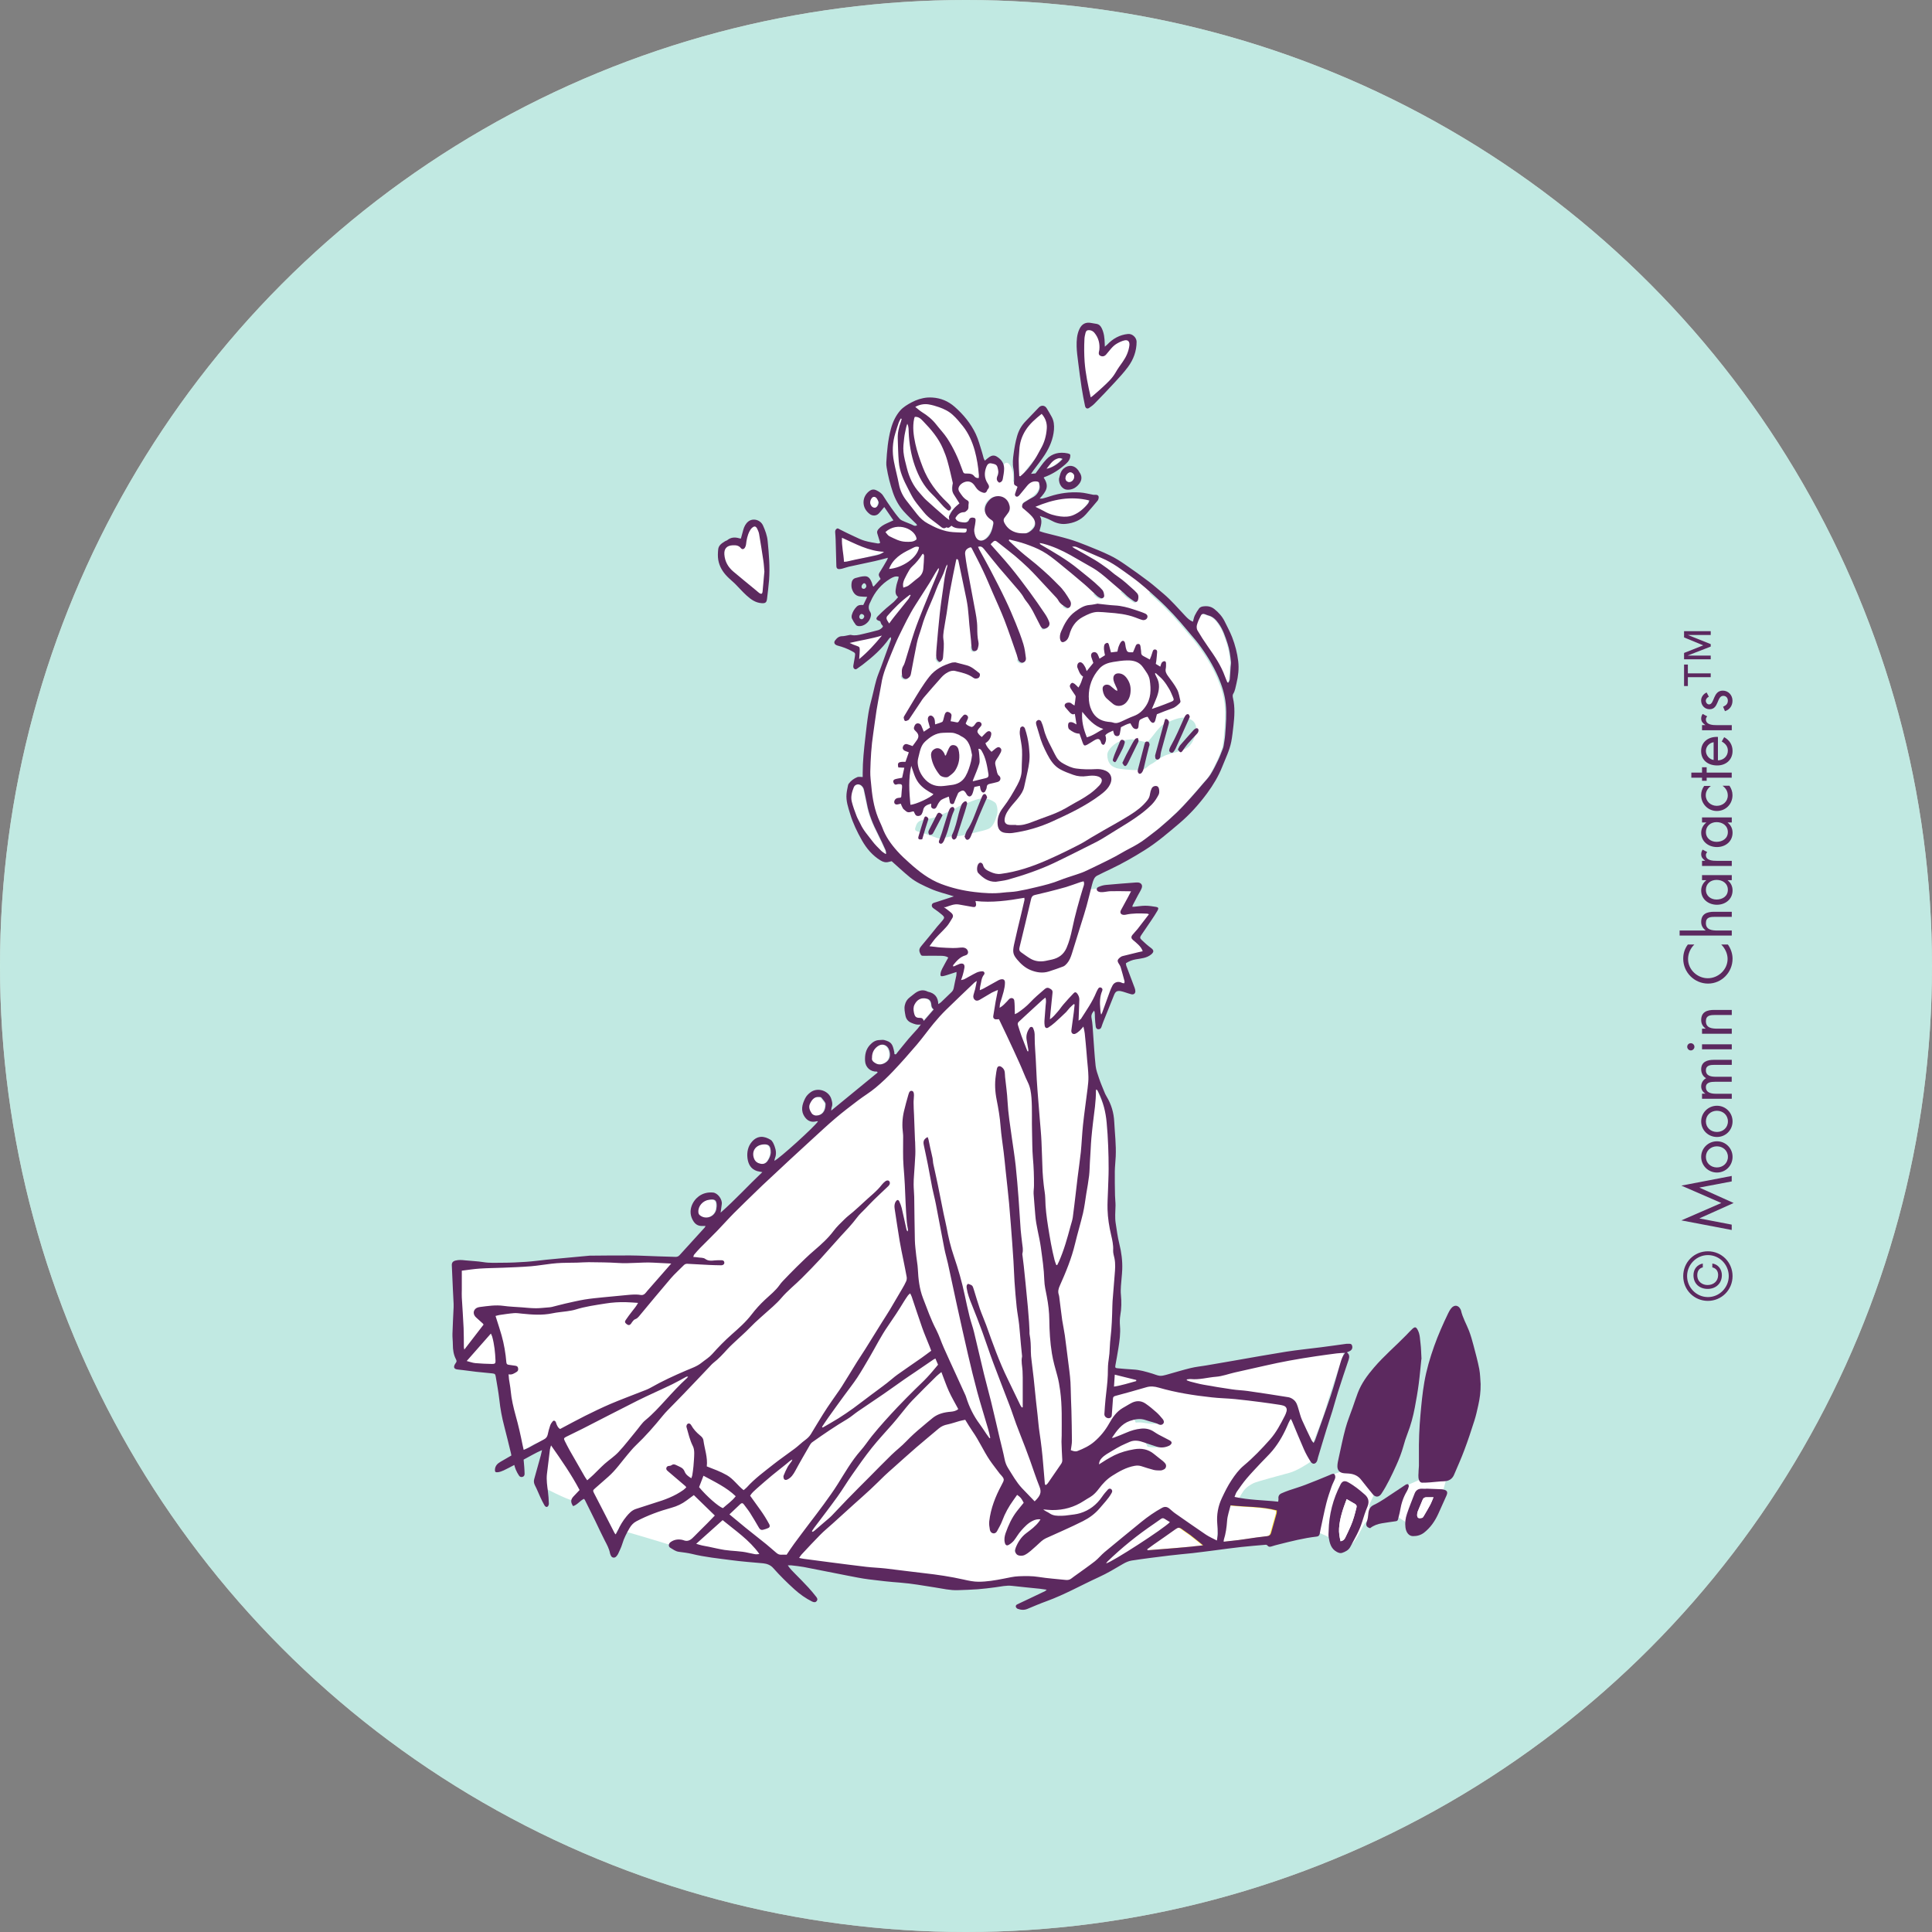 <?xml version="1.0" encoding="UTF-8" standalone="no"?>
<svg xmlns="http://www.w3.org/2000/svg" data-name="Layer 1" id="Layer_1" viewBox="0 0 300 300">
    
  <rect x="0" y="0" width="300" height="300" fill="#808080" stroke="none"/>
    
  <defs>
        
    <style>
      .cls-1 {
        fill: #fff;
      }

      .cls-2 {
        fill: #fbe031;
      }

      .cls-3 {
        fill: #98dbce;
      }

      .cls-4 {
        fill: #5c295f;
      }

      .cls-5 {
        opacity: .6;
      }

      .cls-6 {
        stroke: #f1c0d9;
      }

      .cls-6, .cls-7 {
        fill: none;
        stroke-miterlimit: 3.86;
        stroke-width: .13px;
      }

      .cls-7 {
        stroke: #fbe031;
      }
    </style>
      
  </defs>
    
  <circle class="cls-1" cx="150" cy="150" r="150"/>
    
  <g class="cls-5">
        
    <circle class="cls-3" cx="150" cy="150" r="150"/>
      
  </g>
    
  <g>
        
    <path class="cls-4" d="m269.03,198.15c0-2.15-1.7-3.85-3.83-3.85s-3.83,1.69-3.83,3.85,1.71,3.85,3.83,3.85,3.83-1.7,3.83-3.85m-.59,0c0,1.76-1.43,3.26-3.23,3.26s-3.24-1.49-3.24-3.26,1.44-3.26,3.24-3.26,3.23,1.49,3.23,3.26m-4.03-1.95c-.91.18-1.45.9-1.45,1.81,0,1.33.94,2.13,2.21,2.13s2.2-.85,2.2-2.14c0-.88-.56-1.68-1.48-1.8v.6c.57.13.9.55.9,1.19,0,.98-.74,1.55-1.64,1.55-.76,0-1.6-.47-1.6-1.53,0-.65.32-1.1.86-1.21v-.6Z"/>
        
    <polygon class="cls-4" points="267.29 186.8 261.08 189.5 268.9 190.99 268.9 190.16 263.9 189.2 263.9 189.18 269.2 186.8 263.9 184.42 263.9 184.4 268.9 183.45 268.9 182.6 261.08 184.1 267.29 186.8"/>
        
    <g>
            
      <path class="cls-4" d="m269.03,179.64c0-1.34-1.07-2.42-2.42-2.42s-2.45,1.07-2.45,2.42,1.09,2.43,2.45,2.43,2.42-1.08,2.42-2.43m-4.14,0c0-.97.77-1.64,1.71-1.64s1.71.67,1.71,1.64-.77,1.64-1.71,1.64-1.71-.67-1.71-1.64"/>
            
      <path class="cls-4" d="m269.03,174.13c0-1.35-1.07-2.43-2.42-2.43s-2.45,1.07-2.45,2.43,1.09,2.42,2.45,2.42,2.42-1.08,2.42-2.42m-4.14,0c0-.98.77-1.65,1.71-1.65s1.71.67,1.71,1.65-.77,1.64-1.71,1.64-1.71-.67-1.71-1.64"/>
            
      <path class="cls-4" d="m264.29,169.84v.78h4.62v-.78h-2.39c-.7,0-1.63-.1-1.63-1.03,0-.76.82-.83,1.39-.83h2.62v-.78h-2.44c-.7,0-1.57-.1-1.57-1,0-.8.74-.85,1.33-.85h2.69v-.78h-2.81c-.97,0-1.94.29-1.94,1.47,0,.56.26,1.12.77,1.38-.48.25-.77.74-.77,1.28,0,.47.24.86.63,1.1v.02s-.5,0-.5,0Z"/>
            
      <path class="cls-4" d="m264.29,162.16v.78h4.62v-.78h-4.62Zm-2.3.39c0,.3.26.56.56.56s.56-.26.56-.56-.24-.56-.56-.56-.56.24-.56.56"/>
            
      <path class="cls-4" d="m264.29,159.73v.79h4.62v-.79h-2.2c-.83,0-1.82-.07-1.82-1.15,0-.91.66-.97,1.41-.97h2.61v-.79h-2.74c-1.08,0-2.01.3-2.01,1.57,0,.57.24.99.69,1.32v.02s-.56,0-.56,0Z"/>
            
      <path class="cls-4" d="m262.09,146.66c-.49.66-.72,1.38-.72,2.21,0,2.13,1.74,3.86,3.86,3.86s3.8-1.76,3.8-3.86c0-.78-.27-1.57-.73-2.21h-1.03c.59.59.99,1.41.99,2.24,0,1.66-1.44,3-3.07,3s-3.07-1.33-3.07-2.98c0-.86.37-1.67.98-2.26h-1.03Z"/>
            
      <path class="cls-4" d="m260.8,145.27h8.11v-.78h-2.2c-.82,0-1.82-.07-1.82-1.15,0-.92.66-.97,1.41-.97h2.61v-.79h-2.74c-1.08,0-2.01.3-2.01,1.57,0,.57.25.99.69,1.32l-.02.02h-4.02v.78Z"/>
            
      <path class="cls-4" d="m264.89,138.18c0-.98.75-1.55,1.66-1.55s1.75.52,1.75,1.54-.86,1.51-1.76,1.51-1.65-.58-1.65-1.49m-.6-2.3v.78h.66s0,.02,0,.02c-.49.38-.79.95-.79,1.58,0,1.38,1.14,2.22,2.45,2.22s2.42-.86,2.42-2.22c0-.65-.26-1.18-.76-1.58v-.02s.64,0,.64,0v-.78h-4.62Z"/>
            
      <path class="cls-4" d="m264.29,133.67v.79h4.62v-.79h-2.31c-.6,0-1.71-.03-1.71-.9,0-.2.09-.31.2-.47l-.71-.37c-.13.22-.22.43-.22.7,0,.51.27.75.63,1.03h0s-.5.01-.5.01Z"/>
            
      <path class="cls-4" d="m264.89,129.22c0-.97.75-1.56,1.66-1.56s1.75.54,1.75,1.55-.86,1.51-1.76,1.51-1.65-.59-1.65-1.49m-.6-2.3v.78h.66s0,.02,0,.02c-.49.38-.79.95-.79,1.58,0,1.38,1.14,2.22,2.45,2.22s2.42-.86,2.42-2.22c0-.65-.26-1.18-.76-1.58v-.02s.64,0,.64,0v-.78h-4.62Z"/>
            
      <path class="cls-4" d="m264.62,122.04c-.3.41-.47.93-.47,1.43,0,1.35,1.07,2.46,2.44,2.46s2.43-1.06,2.43-2.45c0-.56-.17-1.01-.47-1.47h-1.05v.02c.5.38.79.85.79,1.5,0,.96-.79,1.6-1.71,1.6s-1.71-.68-1.71-1.64c0-.61.31-1.07.77-1.43v-.02h-1.04Z"/>
          
    </g>
        
    <polygon class="cls-4" points="262.63 120.76 264.29 120.76 264.29 121.24 265.01 121.24 265.01 120.76 268.9 120.76 268.9 119.97 265.01 119.97 265.01 119.14 264.29 119.14 264.29 119.97 262.63 119.97 262.63 120.76"/>
        
    <g>
            
      <path class="cls-4" d="m266.76,114.43c-1.37-.08-2.61.7-2.61,2.19s1.14,2.24,2.5,2.24,2.38-.88,2.38-2.25c0-.95-.47-1.69-1.3-2.14l-.38.67c.55.31.95.74.95,1.41,0,.89-.69,1.5-1.54,1.52v-3.62Zm-.67,3.58c-.67-.1-1.2-.73-1.2-1.41s.54-1.25,1.2-1.35v2.75Z"/>
            
      <path class="cls-4" d="m264.29,112.6v.79h4.62v-.79h-2.31c-.6,0-1.71-.03-1.71-.9,0-.2.09-.31.2-.47l-.71-.37c-.13.22-.22.43-.22.7,0,.51.27.75.63,1.01v.02s-.5,0-.5,0Z"/>
            
      <path class="cls-4" d="m265.01,107.53c-.48.2-.86.69-.86,1.23,0,.75.53,1.37,1.32,1.37,1.45,0,1.09-2.08,2.13-2.08.42,0,.7.32.7.74,0,.52-.3.75-.74.95l.29.69c.74-.23,1.17-.85,1.17-1.63,0-.85-.63-1.56-1.51-1.56-.77,0-1.09.54-1.32,1.07-.23.55-.39,1.07-.81,1.07-.29,0-.5-.29-.5-.57s.22-.51.47-.63l-.35-.66Z"/>
          
    </g>
        
    <path class="cls-4" d="m261.5,106.53h.59v-1.38s3.55,0,3.55,0v-.59h-3.55s0-1.37,0-1.37h-.59v3.35Zm0-7.55l2.98,1.23-2.98,1.18v.99h4.14v-.58h-3.55s0-.02,0-.02l3.55-1.38v-.38s-3.55-1.42-3.55-1.42h0s3.55,0,3.55,0v-.59h-4.14v.98Z"/>
      
  </g>
    
  <g>
        
    <path class="cls-1" d="m143.32,127.3c-.88.21-.99.64-1.17,1.17-.18.53.06.58.88.79.82.21,2.51.94,2.92.97.41.03,1.67-.44,2.11-.38.44.06,1.43-.09,1.87-.23.44-.14,2.81-.56,3.6-.93.79-.38,1.11-1.58,1.29-2.19.18-.61,0-1.63-.29-1.87-.29-.23-1.05-.67-1.9-.67s-2.34.73-3.01.94c-.68.2-.94.5-1.9.94-.96.44-1.55.64-2.28.96-.73.32-1.23.32-2.1.52m29.93-8.07c.56.17,2.4.38,3.6.32,1.2-.06,1.29-.64,1.87-.91.59-.26,1.18-.91,2.19-1.35.82-.35,2.69-.64,3.51-1.25.82-.61,1.37-2.19,1.32-2.92-.06-.73-.32-1.32-1.43-1.64-1.11-.32-2.75.55-3.62.96-.88.41-2.25,2.81-2.66,2.78-.41-.03-1.4-.32-2.02-.41-.61-.09-1.67.15-2.22.32-.56.17-1.9,1.2-1.87,2.1.03.91.35,1.69,1.35,1.99m-16.78-35.36c.86.23,1.73.42,2.57.72.91.32,1.83.67,2.67,1.15.85.49,1.64,1.11,2.41,1.72,1.37,1.1,2.71,2.22,4.04,3.36.68.58,1.31,1.22,1.97,1.82.17.16.39.29.62.36.28.1.55-.13.51-.42-.04-.33-.09-.67-.35-.92-.11-.1-.21-.22-.31-.32-1.05-1.04-2.23-1.92-3.37-2.85-1.8-1.48-3.8-2.63-5.81-3.79-.07-.04-.13-.1-.17-.26.19.04.38.07.56.12,1.49.4,2.88,1.03,4.22,1.78,1.12.63,2.23,1.28,3.35,1.92,1,.57,1.86,1.31,2.72,2.06.71.63,1.45,1.23,2.16,1.85.2.17.37.38.57.54.35.28.7.55,1.08.79.28.18.51.07.59-.25.09-.37.1-.74-.19-1.06-.13-.14-.25-.28-.39-.4-.84-.76-1.66-1.54-2.62-2.18-.56-.37-1.04-.84-1.59-1.24-.62-.45-1.24-.89-1.9-1.28-1.05-.63-2.14-1.22-3.21-1.83-.11-.06-.21-.14-.34-.23.38-.09.38-.09.74.06,1.28.57,2.55,1.15,3.84,1.69,1.73.72,3.18,1.85,4.68,2.94,1.44,1.04,2.75,2.24,4.06,3.43,1.66,1.51,3.16,3.17,4.59,4.9.56.68,1.16,1.32,1.68,2.02,1.22,1.61,2.29,3.32,3.09,5.18.59,1.35,1.03,2.75,1.18,4.24.15,1.57.02,3.13-.1,4.69-.04.59-.15,1.18-.24,1.77-.03.18-.09.36-.16.53-.21.54-.41,1.09-.66,1.61-.37.77-.75,1.55-1.2,2.28-.32.52-.76.96-1.16,1.43-.63.74-1.25,1.48-1.91,2.2-.71.78-1.43,1.57-2.19,2.3-.85.82-1.73,1.59-2.63,2.35-.68.58-1.42,1.09-2.12,1.65-.82.65-1.74,1.16-2.67,1.64-.71.37-1.39.8-2.1,1.17-.72.39-1.46.75-2.2,1.11-.87.43-1.74.86-2.62,1.25-.48.21-.98.36-1.47.53-.76.26-1.53.48-2.27.79-1.21.5-2.48.81-3.75,1.11-.98.23-1.96.46-2.95.63-.71.12-1.45.11-2.17.2-1.49.19-2.97.08-4.46-.09-1.77-.21-3.48-.61-5.15-1.24-1.91-.72-3.48-1.94-4.96-3.28-.65-.59-1.3-1.18-1.88-1.83-.97-1.09-1.82-2.27-2.32-3.67-.11-.3-.25-.58-.38-.87-.8-1.73-1.14-3.58-1.31-5.46-.07-.8-.19-1.6-.17-2.39.04-1.98.16-3.95.46-5.9.18-1.2.32-2.4.51-3.6.17-1.03.37-2.05.56-3.08.06-.33.13-.66.18-.99.24-1.66.94-3.18,1.55-4.72.37-.93.75-1.87,1.2-2.77.8-1.62,1.57-3.27,2.55-4.79.73-1.13,1.45-2.26,2.17-3.4.32-.52.62-1.06.93-1.59.14-.24.3-.46.45-.7.04.01.07.02.11.04-.04.17-.06.34-.12.49-.78,1.92-1.58,3.83-2.36,5.75-.47,1.16-.94,2.32-1.33,3.5-.53,1.57-.98,3.17-1.48,4.76-.07.21-.14.43-.25.61-.31.5-.25,1.05-.19,1.58.04.36.52.58.84.39.25-.15.46-.33.52-.68.29-1.59.61-3.18.92-4.77.17-.9.54-1.74.78-2.61.57-2.02,1.56-3.87,2.28-5.83.3-.82.74-1.59,1.07-2.39.2-.46.32-.95.57-1.43.01.11.06.22.03.32-.35,1.11-.47,2.26-.63,3.4-.19,1.33-.39,2.65-.53,3.99-.19,1.72-.33,3.45-.48,5.17-.04.43-.07.85-.07,1.28,0,.4.12.77.52.99.39-.12.53-.4.55-.76.05-.93.21-1.85.05-2.79-.07-.41-.01-.86.05-1.28.13-.92.31-1.84.46-2.75.18-1.12.3-2.25.5-3.37.3-1.63.64-3.25.97-4.88,0-.05.04-.1.06-.16.26.01.28.21.32.39.32,1.53.65,3.06.97,4.59.17.84.35,1.68.46,2.53.12.89.16,1.78.24,2.67.08.83.17,1.67.26,2.5.04.37.05.74.1,1.11.03.21.07.47.37.5.28.02.5-.13.57-.37.09-.33.18-.72.1-1.04-.17-.72-.18-1.44-.18-2.17,0-1.13-.24-2.22-.44-3.32-.38-2.01-.76-4.03-1.13-6.05-.12-.68-.23-1.36-.31-2.04-.06-.53.12-.82.6-1.05.08-.04.18-.05.27-.08.04.04.1.06.13.11.61,1.2,1.23,2.39,1.81,3.6.52,1.1.98,2.22,1.46,3.33.61,1.42,1.27,2.83,1.83,4.27.68,1.77,1.28,3.58,1.91,5.37.08.24.11.51.21.75.13.34.48.55.74.48.31-.08.52-.35.47-.73-.1-.72-.18-1.45-.39-2.14-.33-1.09-.74-2.15-1.17-3.2-.5-1.23-1.02-2.45-1.59-3.64-.77-1.6-1.59-3.17-2.41-4.74-.48-.93-1.01-1.83-1.5-2.75-.13-.24-.25-.49-.38-.76.43-.16.68.02.9.3.81,1,1.61,2.01,2.43,3,.73.88,1.5,1.71,2.23,2.59.55.66,1.15,1.27,1.57,2.03.19.34.47.63.68.95.24.35.48.71.69,1.08.4.74.77,1.5,1.15,2.24.27.51.49.61.92.44.42-.17.64-.55.47-.99-.16-.43-.38-.85-.64-1.23-.77-1.14-1.55-2.28-2.38-3.39-.97-1.32-1.96-2.63-3-3.9-.98-1.2-2.03-2.33-3.05-3.5.01-.04.01-.08.03-.11.61-.61.61-.6,1.27-.07.8.64,1.63,1.25,2.41,1.91.73.61,1.43,1.25,2.12,1.91.46.43.89.91,1.33,1.37,1.02,1.09,2.04,2.19,3.05,3.28.13.13.23.3.32.46.27.48.73.74,1.17,1.01.3.19.59.05.71-.28.09-.28.05-.54-.1-.8-.51-.87-1.06-1.71-1.81-2.41-.48-.45-.91-.93-1.39-1.38-.67-.62-1.35-1.23-2.05-1.82-.77-.65-1.58-1.25-2.34-1.91-.66-.57-1.28-1.18-1.92-1.77.02-.05.04-.1.06-.15"/>
        
    <polygon class="cls-1" points="160.73 137.87 149.27 139.72 145.84 140.66 147.4 142.53 143.97 146.89 148.65 148.14 146.46 150.63 148.96 150.32 149.27 153.12 138.05 168.71 130.25 197.7 145.84 237.6 169.85 243.84 178.58 225.44 172.34 212.66 172.97 201.75 173.59 195.21 172.66 190.53 172.34 179.93 172.34 174.01 168.6 164.97 167.04 159.36 169.54 156.24 170.78 159.05 173.28 153.75 175.46 153.75 173.59 149.07 178.27 147.51 176.4 145.64 179.2 141.28 175.46 141.28 176.08 137.54 168.29 138.16 169.23 135.98 160.73 137.87"/>
        
    <path class="cls-1" d="m208.28,228.48l-1.48.55-2.18,8.88,4.21,1.87,1.17-.08c1.41-1.64,1.64-3.51,2.65-3.66v-2.42l1.48-3.27-1.95-2.42-3.9.55Z"/>
        
    <path class="cls-1" d="m220.36,229.81c-.86.39-2.11.93-2.11.93l-1.17,4.83,1.95,1.25,2.96-1.01,2.1-4.36.62-2.26s-3.51.23-4.36.62"/>
        
    <path class="cls-1" d="m190.27,233c2.81.39,9.36,1.17,9.36,1.17l-2.26,4.83-15.98,2.11-5.45.31,6.94-4.99,5.3,2.96,1.25-.15.86-6.23Z"/>
        
    <path class="cls-1" d="m115.74,82.57c.16-.45.51-.94.83-1.12.41-.23.72-.06.82,0,.26.18.54.86.71,1.71.18.85.48,2.41.54,3.4.06.99.05,2.07-.02,3.24-.06.99-.09,2.47-.45,2.6-.29.11-.39.09-.84-.18-.45-.28-3.07-2.6-3.46-3-.39-.39-1.33-1.37-1.59-1.91-.28-.57-.39-1.35-.18-1.95.21-.6.6-.92,1.11-1.01.51-.09,1.15-.19,1.53.12.33.27.44-.02.57-.51.12-.45.31-1.03.44-1.39"/>
        
    <path class="cls-1" d="m173.54,225.72c1-.55,1.85-1.73,3.98-1.22,2.2.56,2.99.05,3.45-.21.39-.29.02-.42-.2-.56-1.1-.47-2.55-1.68-3.54-1.7-.82-.02-3.26.72-4.13,1.25.1-.11.2-.21.27-.28.7-.62,1.04-1.5,2.72-2.04.93-.24,1.85.07,2.57.12,2.85.18.55-1.34-.04-1.96-.61-.64-1.38-1.37-2.37-1.28-.83.07-1.91.69-2.56,1.23-.65.54-1.19,1.25-1.42,1.56l-.26.35c-.12-.5-.31-1.21-.31-1.75,0-.85.59-5.79.67-6.11.09-.32.53-.09,1.55.03,1.02.12,4.44.64,5.14.85.7.2.82.35,1.75.12.93-.23,5.96-1.02,7.42-1.34,1.46-.32,10.2-1.93,11.37-2.08,1.17-.14,8.42-1.14,8.74-1.14s.3-.1.32.32c.02.44-.75,2.5-.93,2.99-.18.5-1.62,4.82-1.94,6.02-.32,1.2-1.84,4.97-2.04,5.52-.21.56.21,2.24-.23,2.56-.44.32-2.11,1.4-3.27,1.72-1.17.32-5.12,1.37-5.59,1.61-.47.23-1.2.64-1.66,1.35-.47.7-.53.93-.73,1.17-.2.23-1.19-.19-1.68-.16-.5.03-.98.35-1.22,1.02-.24.67-.25,3.9-.37,4.64-.11.73.35,1.02-.58,1.02s-.91-.12-2.06-.62c-1.14-.5-3.01-2.04-3.33-2.19-.32-.14-.67-.23-1.35.32-.67.56-5.52,4.09-5.84,4.15-.32.06-1.35.44-1.99.79-.64.35-1.93,1.2-3.04,1.66-1.11.47-4.12,2.34-5.17,2.49-1.05.14-2.52-.03-4.44-.23-1.93-.21-4.33-.38-6.17-.24-1.84.15-5.14.52-5.99.5-.85-.03-4.56-.56-6.43-.91-1.87-.35-8.39-.99-10.06-1.26-1.67-.26-7.92-1.67-9.18-1.7-1.26-.03-6.14-.29-7.19-.47-1.05-.18-9.35-1.46-10.46-1.75-1.11-.29-1.4.12-2.08-.11-.67-.24-7.01-2.13-7.34-2.16-.32-.03-.32-.2-.47.09-.14.29-.23.85-.61.82-.38-.03-.38.09-.76-.61-.38-.7-3.07-6.49-3.27-6.69-.2-.2-2.16,1.58-2.45,1.69-.29.12-4.47-1.96-4.71-2.16-.23-.21.26-1.4.29-2.19.03-.79.82-4.03.53-4.41-.29-.38-1.73-.06-2.11.21-.38.26-1.66.87-2.12,1.14-.19.11-.48-1.14-.68-2.25-.21-1.11-2.16-10.11-2.43-10.49-.26-.38-.44-.61-1.55-.61s-3.59-.11-4.06-.26c-.47-.15-.5-1.75-.7-2.22-.21-.47-.39-8.34-.33-9.36.07-1.27-.08-3.37-.1-3.72-.03-.48,2.04-.31,3.59-.2,2.38.18,4.71.08,5.97.08s6.16-.52,7.8-.72c1.64-.2,8.17-.31,9.64-.28,1.46.03,7.52.28,7.96.11.39-.15,2.16-2.54,2.72-3.04.56-.5,4.27-4.27,5.11-5.11.85-.85,5.83-5.72,6.69-6.52,1.02-.94,7.04-6.14,8.03-7.13.86-.86,5.41-4.44,6.29-5.08.88-.64,2.84-2.43,3.48-3.25.64-.82,5.49-6.25,6.05-6.87.55-.61,1.58-1.64,1.96-2.11.38-.47,2.63-2.45,3.3-3.21.67-.76,1.75-1.64,2.11-1.58.35.06.26.96.12,1.55-.14.58-.35.67-.23.99.12.32,2.98-1.2,3.24-1.26.26-.06.56-.06.35.7-.2.76-.5,3.19-.47,3.51.03.32,1.43-.67,1.87-.91.44-.23.44.91.64,1.29.2.38.15.82.94.12.79-.7,3.77-3.16,3.97-3.33.21-.17.7-.35.62.29-.09.64-.15,3.33-.06,3.65.09.32.38.5.73.17.35-.32,2.86-2.92,3.19-3.15.32-.23.41-.82.44-.23.03.58.03,3.59.06,3.8.03.2.35.35.7-.03.35-.38.91-1.46.96-.7.06.76.44,7.51.53,8.18.09.67.21,1.67.18,2.69-.03,1.02-.91,7.71-.99,8.88-.09,1.17-.61,7.48-.73,8.74-.12,1.25-1.17,5.35-1.69,7.07-.53,1.72-1.9,4.18-2.28,4.91-.38.73-.91-1.17-1.02-2.05-.12-.88-1.23-6.43-1.38-8.27-.15-1.84-.44-6.43-.44-8.01s-.23-7.39-.29-8.65c-.06-1.26,0-2.95-.38-4.18-.38-1.23-2.42-6.6-3.27-6.87-.85-.26-8.1,1.55-9.59,2.57-1.49,1.02-5.93,6.55-6.23,7.28-.29.73-.06,6.02-.06,7.34s-.06,6.72.03,8.04c.09,1.31.15,6.66.21,8.13.06,1.46.09,4.82.47,6.2.38,1.37,2.48,7.36,3.39,9.06.9,1.7,2.83,6.49,3.33,7.51.5,1.02,2.98,5.5,3.6,6.28.61.79,1.31,3.35,4,6.51.62.72-2.18,2.05-2.44,7.2.06,1.34.46,1.23,1.17-.1.55-1.39,1.42-3.32,2.75-4.98.41.13,1.64,1.43,1.49,1.78-.16.39-3.72,4.11-2.92,6.05.14.28.81-.16,1.95-2.07.8-.89,2.05-1.64,2.24-1.69,3.46-.91-.55,2.37-1.65,3.21-2.24,2.82.03,2.56.68,1.92.7-.71,1.75-1.94,2.86-2.34,1.64-.58,2.23-.97,3.69-1.68,1.07-.52,1.75-.69,2.53-1.17,1.21-.74,2.34-1.97,3.04-2.81,1.29-1.82,1.92-4.46,2.52-4.75,1.2-.48,1.56-.56,2.26-.72.81.07,1.58.24,2.21.5.79.32,1.58.41,1.93-.03.35-.44-1.58-1.65-2.33-2.24-.69-.54-2.33-.36-3.32-.04-.99.32-1.15.26-1.02.19"/>
        
    <path class="cls-6" d="m165.74,72.93c.32-.07.8-.06,1.02.22.22.28.29.63.19,1.05s-.26.7-.63.8c-.37.1-.82.1-1.08-.13-.26-.23-.38-.79-.25-1.18.13-.4.42-.69.74-.76Z"/>
        
    <path class="cls-1" d="m135.41,76.64c.54.03.96.36.93,1.15-.03.79-.31,1.3-.9,1.26-.58-.04-1.09-.47-1.03-1.17.06-.7.45-1.27.99-1.24"/>
        
    <path class="cls-1" d="m168.6,50.73c-.6.21-.79,1.08-.88,1.9-.09.82.15,3.23.21,3.89.06.66.59,3.53.67,4.26.07.73.01,1.13.41,1.2.4.08.92-.52,1.38-1.02.45-.5,1.59-1.52,2.13-2.1.54-.59,1.29-1.71,1.62-2.19.32-.48,1.1-1.78,1.26-2.4.16-.61.31-1.18,0-1.52-.31-.34-.85-.44-1.43-.23-.55.2-1.34.78-1.81,1.26-.47.48-.89,1.04-1.11.85-.22-.19-.23-1.11-.26-1.67-.03-.55-.38-1.15-.64-1.52-.26-.36-.92-.91-1.52-.7"/>
        
    <path class="cls-1" d="m149.43,83.05c-.26-.06-2.69-.12-3.42-.35-.73-.23-2.57-1.32-3.48-2.05-.91-.73-2.25-2.31-2.81-3.36-.55-1.05-1.23-3.13-1.46-4.53-.23-1.4-.11-3.56.05-4.5.16-.94.39-2.23.9-3.11.59-.99,1.24-1.74,2.27-2.25,1.12-.56,2-.82,3.26-.58,1.26.23,2.52.99,3.26,1.58.77.62,1.69,1.83,2.27,2.94.58,1.11,1.16,2.51,1.4,3.68.22,1.07.38,3.18.41,3.8.03.5-.26.88-.56.47-.29-.41-.99-1.08-1.55-.99-.55.09-1.34.03-1.7.64-.35.61-.64,1.43-.35,1.99s1.2,1.32,1.26,1.61c.06.29.06.41-.47.61-.53.21-1.26.82-1.29,1.35-.03.53.06,1.2.64,1.37.59.18,1.78.35,2.02.35s.21.18,0,.7c-.2.53-.41.7-.67.64"/>
        
    <path class="cls-1" d="m149.61,84.81c.41-.2.76-.5,1.26-.38.5.12,1.26.12,1.75,0,.5-.12,1-.76,1.49-.91.5-.15.67-.12,1.26-.12s4.7.29,5.38.29,4.82.7,5.2.7.88.2,1.81.58c.93.38,3.15,1.28,4.61,2.07,1.33.72,3.6,2.28,4.48,3.02.88.73,1.61,1.26,1.67,1.52.06.26,0,.99-.82,1.2-.82.2-1.35.32-1.9-.03-.56-.35-.79-.79-1.26-.96-.47-.17-.96.62-1.64.73-.67.12-1.52-.17-2.34-.38-.82-.2-1.78.76-2.66,1.05-.88.29-2.11.55-2.45.64-.35.09-2.75,2.83-3.3,3.16-.55.32-1.96,4.91-3.65,5.32-.74.18-2.78.53-5.09-.06-1.91-.48-2.02-1.72-2.37-1.9-.35-.18-2.04.79-3.1,1.08-1.05.29-1.84.21-2.19.35-.35.15-1.64,1.77-2.69,2.25-1.14.53-1.87.85-2.57.76-.7-.09-1.31.55-2.48.76-.89.15-1.64.11-1.53-.3.11-.39,2.18-5.44,2.43-6.52.2-.89,2.26-4.84,3.05-5.99.79-1.14,2.86-4.68,3.39-5.23.52-.55,1.4-1.05,2.02-1.31.61-.26,1.84-1.2,2.25-1.4"/>
        
    <path class="cls-1" d="m130.09,82.87c-.01-.29,2,.95,2.45,1.14,1.19.49,1.87.83,3.09,1.12.49.11,1.81.06,1.9.32.09.26-.27.31-.71.47-.44.16-2.57.68-3.37.9-.72.2-2.47.49-2.8.54-.34.04-.41-.06-.46-.47-.04-.41-.1-2.02-.1-2.47s0-1.28,0-1.54"/>
        
    <path class="cls-1" d="m134.01,98.75c.8-.13,2.45-.41,2.73-.53.28-.12.56-.06.39.28-.16.34-1.11,1.56-1.34,1.83-.23.26-1.55,1.66-1.93,1.96-.38.29-.88.7-.98.56-.1-.15.01-1.64.01-1.84s-.23-.5-.79-.63c-.55-.13-1.24-.47-1.29-.76-.04-.29.56-.53,1.08-.56.53-.03,1.3-.18,2.11-.31"/>
        
    <path class="cls-1" d="m152.32,74.01c-.03-.28.09-1.97.38-2.27.29-.29,1.05-.64,1.42-.55.37.09,1.02.66,1.04,1.15.01.5-.34,1.83-.34,1.83,0,0-.02.36.29.1.96-4.79,2.56-1.26,2.18.49.65.16.69.82,1.45.46.2-.09.65-1.06,1.37-.97.72.09.89-.15,1.15.52.26.67.01,1.28-.19,1.56-.2.28-.84.93-1.21,1.12-.36.19-1.17.63-1.15.92.02.29,1.37,1.3,1.55,1.55.17.25.52.91.41,1.42-.12.51-.73,1.16-1.2,1.39-.47.23-1.76.09-2.33-.09-.57-.18-1.59-1.14-1.74-1.43-.19-.37-.06-.84,0-1.1,1.73-1.6.19-3.05-.76-3.01-1.26.01-2.9,2.13-.79,3.27.35.15.45.17.31,1.17-.07.49-.48,1.33-.81,1.74-.33.41-.78.81-1.54.74-.76-.07-1.13-1.02-1.18-1.37-.04-.35.22-1.77.09-1.96-.31-.44-.14.44-1.27.48-.39.02-1.39-.04-1.58-.6-.19-.55.02-.98.45-1.22.42-.23,1.11-.35,1.24-.49.1-.12.39-.88,0-1.17-.38-.29-1.25-1.05-1.31-1.67-.06-.63.29-1.26.72-1.53.42-.26,1.19-.41,1.65-.12.47.29,1.42,1.56,1.74,1.55.32-.01,0-1.67-.03-1.94"/>
        
    <path class="cls-2" d="m190.71,233.41c.32-.2,1.24-.07,1.81-.01.57.06,4.28.38,4.68.47.4.09.96.1,1.11.31.15.21-.56,2.78-.71,3.32-.14.54-.28.93-.58,1.12-.31.19-3.16.42-3.75.58-.58.16-3.56.44-3.88.44s0-.35.05-.85c.04-.5.46-2.19.46-3.21,0-.72.49-1.96.81-2.17"/>
        
    <path class="cls-7" d="m190.71,233.41c.32-.2,1.24-.07,1.81-.01.57.06,4.28.38,4.68.47.4.09.96.1,1.11.31.15.21-.56,2.78-.71,3.32-.14.54-.28.93-.58,1.12-.31.19-3.16.42-3.75.58-.58.16-3.56.44-3.88.44s0-.35.05-.85c.04-.5.46-2.19.46-3.21,0-.72.49-1.96.81-2.17Z"/>
        
    <path class="cls-2" d="m184.6,238.05c.51.35,2.57,1.56,2.57,1.75s-.7.12-1.12.19c-.24.04-4.92.59-5.37.63-.45.04-2.91.28-3.3.34-.28.04,0-.55.27-.73.26-.18,4.42-3.3,4.64-3.41.22-.12.55-.08.78.08.23.16,1.02.79,1.53,1.14"/>
        
    <path class="cls-7" d="m184.6,238.05c.51.35,2.57,1.56,2.57,1.75s-.7.12-1.12.19c-.24.04-4.92.59-5.37.63-.45.04-2.91.28-3.3.34-.28.04,0-.55.27-.73.26-.18,4.42-3.3,4.64-3.41.22-.12.55-.08.78.08.23.16,1.02.79,1.53,1.14Z"/>
        
    <path class="cls-1" d="m143.61,86.18c0,.44,0,2.48-.29,2.92-.29.44-1.08,1.17-1.72,1.61-.64.44-1.2,1-1.64.82-.44-.17-.44-.93-.18-1.58.26-.64.7-1.4.47-1.75-.23-.35-.61-.09-1.14.12-.53.2-1.32.76-1.58.41-.26-.35-.21-.64.11-1.22.32-.59.99-1.49,1.49-1.87.5-.38,1.87-.7,1.76-1.02-.12-.32-1.67-.06-2.16-.29-.5-.23-1.87-.99-1.9-1.46-.03-.47-.03-.76.53-1.05.56-.29,1.58-.55,2.19-.47.61.09,1.61.44,2.02.79.41.35.85.76.82,1.23-.03.47-.64.73-.26.93.38.21.73.44.99.73.26.29.5.73.5,1.17"/>
        
    <path class="cls-1" d="m157.91,73.91c-.03-.23-.17-3.03-.14-3.82.03-.79.06-2.24.56-3.03.57-.91,1.33-1.65,1.97-2.29.64-.64.94-1.09,1.23-1.09s.3.46.53.72c.23.26.75.97.69,1.7-.06.73,0,1.41-.41,2.26-.41.85-.99,2.09-1.4,2.62-.41.53-1.62,1.85-1.81,2.26-.2.43-.63.91-.92.91s-.29-.01-.31-.24"/>
        
    <path class="cls-1" d="m161.97,77.62c.67-.26,1.96-.53,2.98-.58,1.02-.06,2.98-.12,3.42,0,.44.12.67.18.67.52s-.12.73-.59,1.14c-.47.41-.96,1.03-1.81,1.4-.81.35-2.16.33-2.95.12-.79-.21-2.48-.96-2.95-1.11-.47-.15-.59-.29-.47-.64.12-.35,1.02-.59,1.7-.85"/>
        
    <path class="cls-1" d="m138.06,94.55c.22-.19,2.69-2.66,2.85-2.78.16-.12.5.04.56.1.06.06.07.51-.1.85-.18.34-2.25,3.03-2.47,3.32-.22.29-.81,1.04-1.08.99-.28-.04-.78-1.02-.93-1.21-.15-.19.96-1.08,1.18-1.27"/>
        
    <path class="cls-4" d="m220.71,211.04c-.12,1.1-.23,2.47-.41,3.84-.16,1.24-.38,2.47-.61,3.69-.26,1.38-.62,2.72-1.13,4.03-.25.64-.46,1.3-.64,1.96-.29,1.03-.67,2.02-1.11,2.98-.69,1.51-1.39,3.02-2.31,4.41-.38.57-.93.59-1.36.05-.58-.73-1.19-1.44-1.75-2.18-.5-.67-1.17-.95-1.97-1.01-.22-.02-.45-.02-.67-.04-.68-.05-1.09-.42-1.08-1.1,0-.44.12-.88.21-1.32.34-1.53.64-3.06,1.05-4.57.3-1.11.75-2.19,1.13-3.28.26-.74.5-1.49.78-2.22.56-1.46,1.46-2.7,2.48-3.89,1.56-1.83,3.38-3.37,5.05-5.08.31-.32.61-.66.94-.96.43-.38.59-.31.86.22.33.66.32,1.37.41,2.07.09.7.09,1.41.15,2.4"/>
        
    <path class="cls-4" d="m229.91,214.92c.02,1.19-.13,2.24-.36,3.27-.18.8-.35,1.6-.6,2.38-.49,1.54-1,3.09-1.57,4.6-.48,1.29-1.05,2.55-1.59,3.82-.29.69-.83,1-1.58,1.02-.71.02-1.41.12-2.12.17-.42.03-.84.06-1.26.05-.23,0-.39-.16-.48-.4-.19-.5-.06-1-.07-1.5,0-.24.05-.48.05-.72,0-.56,0-1.12,0-1.68-.03-2.09.05-4.18.24-6.26.15-1.69.31-3.38.6-5.05.33-1.91.88-3.77,1.53-5.6.62-1.74,1.37-3.43,2.17-5.09.13-.28.3-.57.5-.81.47-.56,1.11-.46,1.43.21.02.05.05.1.06.15.25,1.12.84,2.11,1.25,3.17.28.73.49,1.49.69,2.24.32,1.22.66,2.45.9,3.69.15.8.15,1.63.21,2.33"/>
        
    <path class="cls-4" d="m206.31,237.75c.05-2.56.68-4.98,1.85-7.25.26-.51.62-.63,1.13-.36.98.53,1.83,1.23,2.65,1.95.55.48.71,1.09.41,1.83-.33.79-.6,1.61-.85,2.43-.42,1.37-1.16,2.58-1.82,3.84-.27.52-.76.76-1.28.94-.27.09-.53,0-.8-.14-.95-.5-1.14-1.41-1.29-2.34-.05-.29,0-.6,0-.9m2.8-4.97c-.59,1.55-1.08,3-1.18,4.55-.04.67.07,1.32.23,1.99.38-.06.59-.26.72-.53.3-.6.58-1.21.85-1.82.41-.92.66-1.9.9-2.87.07-.27,0-.43-.22-.56-.4-.23-.8-.46-1.31-.76"/>
        
    <path class="cls-4" d="m221.54,231.16c.76.03,1.53.06,2.29.09.09,0,.19.02.28.04.61.12.74.4.49.96-.41.92-.82,1.84-1.24,2.76-.52,1.16-1.22,2.18-2.22,2.97-.5.39-1.1.56-1.73.55-.63,0-1.07-.56-1.17-1.35-.09-.72,0-1.43.23-2.1.35-1.06.78-2.09,1.18-3.14.21-.56.62-.81,1.22-.77.22.02.45,0,.67,0h0Zm1.05,1.34c-.46,0-.77,0-1.09,0-.29,0-.49.11-.6.4-.24.6-.51,1.2-.75,1.8-.07.18-.11.4-.1.6,0,.15.09.37.19.41.17.06.4.04.58-.01.11-.03.2-.17.26-.28.35-.59.7-1.18,1.03-1.79.17-.32.29-.67.48-1.12"/>
        
    <path class="cls-4" d="m212.76,237.3c-.62-.16-.71-.51-.52-1.02.14-.38.2-.8.23-1.2.05-.61.23-1.1.84-1.39.54-.25,1.05-.56,1.55-.88,1.14-.74,2.25-1.51,3.39-2.25.1-.07.3-.13.38-.09.09.05.15.26.12.37-.06.25-.16.5-.29.72-.55.92-.88,1.92-1.05,2.98-.07.46-.22.9-.32,1.36-.05.23-.17.29-.38.32-.72.1-1.44.2-2.15.32-.64.11-1.26.32-1.8.75"/>
        
    <path class="cls-4" d="m164.45,74.31c.13-.48.2-1.12.73-1.57.75-.62,1.65-.52,2.24.27.06.07.09.17.14.24.49.64.48,1.29,0,1.9-.47.6-1.1.94-1.88.89-.69-.04-1.3-.81-1.24-1.74m1.01-.07c0,.34.24.61.58.6.43,0,.74-.35.77-.85.02-.31-.26-.61-.57-.63-.35-.03-.76.44-.77.88"/>
        
    <path class="cls-1" d="m190.95,233.78c2.44.29,4.82.16,7.19.8-.01.15,0,.32-.04.47-.28,1.01-.57,2.01-.85,3.01-.09.31-.27.48-.58.51-.59.07-1.18.14-1.77.22-.92.13-1.84.27-2.76.39-.73.1-1.47.17-2.25.25,0-.11,0-.22.03-.31.3-.95.43-1.91.5-2.91.05-.78.34-1.55.55-2.43"/>
        
    <path class="cls-1" d="m190.47,106c-.13-.32-.27-.64-.39-.96-.6-1.68-1.6-3.14-2.62-4.59-.58-.82-1.12-1.67-1.64-2.54-.13-.23-.16-.59-.08-.85.14-.5.37-.97.6-1.43.16-.31.39-.34.71-.21.18.08.37.14.56.2.67.19,1.11.68,1.49,1.21.69.95,1.04,2.05,1.4,3.15.3.91.42,1.85.52,2.79.03.27-.03.55-.05.83-.04.63-.07,1.26-.13,1.89-.02.18-.13.35-.2.53-.05,0-.11-.02-.16-.02"/>
        
    <path class="cls-1" d="m137.41,132.63c-.22-.16-.47-.28-.66-.48-.48-.49-.99-.97-1.39-1.52-.64-.87-1.39-1.67-1.84-2.66-.19-.43-.45-.82-.61-1.26-.27-.73-.55-1.47-.73-2.22-.19-.77.03-1.52.32-2.24.18-.46.75-.58,1.15-.27.22.18.37.4.43.7.13.71.32,1.42.45,2.13.3,1.67.95,3.21,1.72,4.71.42.81.79,1.65,1.17,2.48.08.17.08.36.12.55-.04.03-.08.05-.12.08"/>
        
    <path class="cls-1" d="m178.03,240.57c.32-.24.65-.48.98-.71,1.15-.8,2.3-1.59,3.44-2.41.31-.23.56-.31.89-.05.46.35.96.65,1.42,1,.63.48,1.24.99,1.96,1.57-2.94.35-5.78.53-8.62.77-.02-.06-.04-.11-.07-.17"/>
        
    <path class="cls-1" d="m144.87,156.76c-.49.57-.98,1.13-1.55,1.78-.1-.39-.29-.48-.59-.48-.62,0-.8-.18-.93-.8-.09-.43-.13-.83.08-1.25.4-.81,1.07-1.15,1.93-.93.43.11.66.43.7.96q.03.47.37.71"/>
        
    <path class="cls-1" d="m135.28,164.26c0-.81.32-1.36.87-1.77.69-.52,1.52-.26,1.79.57.23.69.19,1.49-.59,1.97-.47.28-.99.38-1.48.11-.37-.2-.7-.47-.59-.88"/>
        
    <path class="cls-1" d="m119.58,178.99c-.02.38-.18.86-.49,1.3-.26.38-.62.53-1.06.45-.46-.09-.85-.32-1.03-.76-.47-1.13.18-2.14,1.4-2.25.86-.07,1.18.22,1.18,1.26"/>
        
    <path class="cls-1" d="m111.17,187.3c-.02.17-.02.34-.06.5-.25,1.19-1.65,1.68-2.58.91-.12-.1-.2-.32-.21-.49-.05-.91.69-1.78,1.68-1.91.8-.1,1.19-.04,1.17.99"/>
        
    <path class="cls-1" d="m128.07,171.47c0,1.16-.58,1.79-1.48,1.78-.23,0-.55-.15-.67-.33-.3-.45-.55-.96-.28-1.51.35-.73.75-1.1,1.42-1.05.12,0,.31.02.36.1.27.39.64.73.65,1.01"/>
        
    <path class="cls-1" d="m209.1,232.78c.51.3.91.53,1.31.76.23.13.28.3.22.56-.24.98-.49,1.95-.9,2.88-.27.61-.56,1.22-.85,1.82-.13.27-.34.47-.72.53-.16-.67-.27-1.33-.23-1.99.1-1.55.59-3.01,1.18-4.55"/>
        
    <path class="cls-1" d="m222.58,232.5c-.19.45-.31.8-.48,1.12-.32.6-.68,1.2-1.02,1.79-.06.11-.16.25-.26.28-.19.05-.41.08-.58.01-.1-.03-.18-.26-.19-.41,0-.2.03-.41.1-.6.24-.61.51-1.2.75-1.8.11-.28.31-.4.6-.4.31,0,.63,0,1.08,0"/>
        
    <path class="cls-1" d="m141.36,124.93c-.2-2.01-.33-4.02.13-6.03.33.91.54,1.86,1.17,2.66.62.8,1.43,1.27,2.28,1.73-.34.5-2.82,1.65-3.57,1.65"/>
        
    <path class="cls-1" d="m151.92,116.26c.29-.02.4.15.5.33.66,1.1.84,2.33,1.04,3.56.07.45-.07.59-.46.68-.58.13-1.15.28-1.72.42-.07.02-.14.03-.26.05.03-.11.05-.17.07-.23.33-.83.71-1.64.95-2.49.13-.42.03-.92,0-1.38-.01-.31-.09-.61-.13-.93"/>
        
    <path class="cls-1" d="m178.86,110.11c.3-.71.58-1.3.8-1.91.36-1.02.51-2.05-.06-3.06-.1-.17-.17-.36-.25-.54.04-.03.07-.06.11-.08.39.37.82.71,1.17,1.13.36.42.66.89.94,1.37.22.38.38.81.56,1.21.2.46.18.59-.27.77-.65.27-1.32.51-1.98.76-.31.12-.62.21-1.02.35"/>
        
    <path class="cls-1" d="m168.79,114.49c-.52-1.28-.85-2.53-.72-3.97.93,1.16,1.85,2.2,3.27,2.67-.84.45-1.57,1.02-2.54,1.3"/>
        
    <path class="cls-4" d="m115.04,83.65c.12-.46.25-.93.38-1.39.14-.5.37-.95.76-1.27.73-.59,1.89-.29,2.3.61.34.76.64,1.55.72,2.4.2,2.02.37,4.05.22,6.08-.08.98-.2,1.96-.32,2.94-.07.55-.28.68-.83.64-.96-.06-1.68-.59-2.34-1.19-.63-.57-1.2-1.23-1.8-1.83-.39-.38-.81-.71-1.19-1.1-.72-.73-1.24-1.59-1.41-2.61-.09-.53-.06-1.08-.01-1.62.06-.65.58-.96,1.07-1.27.11-.07.25-.09.35-.17.58-.47,1.23-.48,1.9-.27.05.01.1.02.21.03m3.65,5.19c-.06-.63-.08-1.21-.17-1.78-.2-1.36-.42-2.72-.65-4.08-.04-.27-.15-.54-.27-.79-.22-.48-.47-.54-.85-.19-.15.13-.26.31-.36.49-.34.65-.48,1.36-.56,2.09-.02.16-.08.33-.16.46-.16.28-.44.34-.64.09-.34-.43-.78-.46-1.26-.44-.92.04-1.37.53-1.3,1.44.08,1.08.58,1.96,1.39,2.64,1.18,1,2.38,1.97,3.58,2.96.16.13.3.27.47.39.28.19.46.12.49-.22.1-1.04.19-2.08.28-3.06"/>
        
    <path class="cls-1" d="m162.34,72.81c.5-.58.87-1.29,1.65-1.57.3-.11.58-.14.85.04-.59.72-1.7,1.43-2.51,1.53"/>
        
    <path class="cls-1" d="m165.45,74.24c.01-.44.42-.91.77-.88.32.03.59.33.57.63-.03.5-.34.84-.76.85-.34,0-.59-.26-.58-.61"/>
        
    <path class="cls-4" d="m146.56,140.86c.22.16.34.24.46.33.23.18.47.36.7.56.24.22.35.49.16.8-.28.44-.52.91-.86,1.3-.55.63-1.18,1.2-1.74,1.83-.32.36-.59.77-.95,1.25.35.04.62.07.88.1.26.03.52.08.78.09.65.04,1.3.08,1.96.09.41,0,.82-.02,1.22-.07.47-.06.87.07,1.04.37.22.37.11.73-.3.84-.85.24-1.37.87-1.89,1.5-.03.04-.02.1-.04.19.25.06.41-.14.61-.19.16-.04.3-.15.46-.19.51-.13.77.07.71.59-.05.38-.16.76-.26,1.14-.06.23-.15.45-.27.8.24-.07.4-.08.53-.15.63-.33,1.23-.7,1.87-1.01.27-.13.6-.2.91-.21.29,0,.43.3.26.52-.43.52-.42,1.17-.58,1.77-.05.17-.05.36-.08.65.25-.11.44-.18.6-.27.75-.41,1.5-.83,2.25-1.25.11-.06.23-.12.36-.15.47-.11.71.04.7.52,0,.46-.1.92-.21,1.37-.15.6-.36,1.18-.53,1.77-.06.21-.06.44-.09.74.51-.28.82-.66,1.17-1.01.12-.12.21-.27.34-.37.31-.25.72-.13.77.26.07.55.06,1.11.08,1.67,0,.12,0,.24,0,.44.2-.1.34-.14.45-.22.69-.47,1.35-.98,1.93-1.6.68-.73,1.46-1.39,2.22-2.04.38-.33.6-.29,1.01-.02.24.16.28.35.24.62-.11.98-.2,1.96-.3,2.94-.03.34-.06.69-.1,1.11.52-.32.82-.75,1.17-1.13.33-.36.59-.78.9-1.14.52-.61,1.06-1.2,1.62-1.78.19-.21.38-.17.56.07.2.28.33.58.32.93-.04.84-.06,1.68-.09,2.52,0,.2-.02.41-.03.75.19-.15.33-.21.39-.31.84-1.32,1.75-2.6,2.35-4.07.08-.19.18-.37.28-.55.1-.17.24-.3.46-.21.23.1.28.29.19.51-.38.88-.39,1.81-.3,2.74.03.31.02.61.14.94.05-.09.11-.16.14-.25.4-1.1.79-2.21,1.2-3.31.12-.33.26-.66.43-.97.3-.54.93-.68,1.47-.39.1.06.23.04.35.06.01-.1.06-.21.04-.31-.2-.74-.39-1.48-.61-2.21-.05-.17-.16-.33-.26-.49-.28-.42-.27-.63.12-.96.13-.12.31-.22.48-.26.81-.21,1.62-.4,2.44-.6.2-.05.4-.09.65-.14-.13-.42-.39-.73-.67-1.01-.26-.27-.56-.5-.84-.74-.28-.24-.32-.47-.1-.77.25-.32.55-.61.81-.93.59-.75,1.16-1.5,1.77-2.3-.13-.04-.21-.09-.29-.09-1.12-.05-2.24-.08-3.35.17-.09.02-.19.02-.28.02-.44-.02-.64-.34-.43-.73.37-.69.75-1.38,1.12-2.06.14-.26.27-.52.45-.87-1.09-.01-2.08-.04-3.08-.02-.44,0-.89.12-1.33.15-.21.02-.45,0-.64-.08-.36-.15-.38-.57-.02-.72.37-.16.78-.29,1.18-.32,1.56-.15,3.12-.26,4.68-.38.09,0,.19-.01.28,0,.52.05.77.42.57.91-.15.38-.38.72-.57,1.08-.27.51-.54,1.02-.81,1.54-.03.06-.03.13-.06.24.12,0,.21,0,.29,0,.58-.05,1.15-.16,1.73-.16.55,0,1.11.09,1.66.18.36.06.44.21.24.56-.29.52-.63,1.01-.96,1.51-.52.78-1.05,1.54-1.57,2.31-.22.33-.24.47.04.74.47.45.96.89,1.48,1.27.46.34.46.62.02.99-.71.59-1.58.62-2.41.77-.54.09-1.03.29-1.52.6.02.13.02.26.06.38.43,1.15.87,2.3,1.3,3.45.06.17.11.36.11.54-.02.35-.27.53-.62.45-.31-.07-.61-.19-.91-.28-.27-.08-.53-.18-.8-.22-.56-.06-.76.09-.98.62-.54,1.35-1.09,2.7-1.63,4.05-.12.29-.22.59-.32.89-.08.24-.22.38-.49.37-.26,0-.37-.22-.4-.41-.07-.46-.1-.92-.13-1.39-.02-.34.03-.69-.12-1.09-.33.38-.5.68-.4,1.18.16.8.18,1.63.24,2.44.13,1.65.21,3.31.39,4.96.07.65.32,1.3.53,1.93.23.69.52,1.36.79,2.03.11.28.23.56.39.81.73,1.21,1.11,2.51,1.18,3.92.09,1.79.31,3.57.23,5.37-.03.76-.13,1.53-.14,2.29-.02,1.25.01,2.5.03,3.75.01.52.08,1.04.08,1.56,0,.48-.05.97-.05,1.45,0,.41,0,.82.06,1.22.17,1.1.31,2.22.58,3.3.33,1.32.5,2.64.45,3.98-.03.86-.15,1.71-.2,2.56-.03.46-.05.94,0,1.4.1,1.06.09,2.11-.1,3.17-.09.53-.09,1.08-.05,1.62.1,1.17-.06,2.31-.24,3.45-.14.9-.31,1.8-.47,2.69-.06.34-.01.42.31.45.8.07,1.6.15,2.4.19,1.06.05,2.05.35,3.05.65.38.11.74.29,1.12.33.32.03.66-.05.98-.14,1.28-.35,2.54-.75,3.83-1.06.78-.19,1.58-.27,2.37-.4,1.45-.24,2.9-.5,4.35-.75,2.7-.47,5.4-.96,8.1-1.39,1.8-.28,3.62-.46,5.43-.69,1.28-.16,2.55-.35,3.82-.52.13-.02.26-.03.39-.02.24,0,.5-.04.6.28.11.34,0,.64-.3.82-.14.08-.3.14-.5.23.41.33.41.71.27,1.14-.56,1.66-1.12,3.32-1.65,4.99-.31.98-.57,1.97-.87,2.95-.31,1-.64,1.99-.95,2.98-.44,1.41-.85,2.82-1.28,4.23-.05.18-.08.37-.14.54-.21.54-.7.63-1.01.15-.39-.61-.75-1.25-1.04-1.91-.65-1.47-1.25-2.96-1.87-4.43-.04-.08-.09-.16-.18-.31-.14.25-.27.45-.36.67-.63,1.53-1.41,2.97-2.46,4.24-.55.67-1.21,1.27-1.8,1.91-.75.81-1.52,1.6-2.23,2.44-.55.65-1.04,1.36-1.53,2.06-.15.22-.22.49-.35.8,2.27.5,4.51.49,6.78.74.01-.16.06-.32.04-.47-.05-.42.14-.69.5-.84.38-.16.75-.32,1.14-.45.85-.29,1.71-.54,2.54-.86,1.25-.47,2.49-.99,3.73-1.5.09-.03.17-.08.26-.12.2-.08.43-.18.56.03.09.15.12.4.07.57-.15.44-.4.85-.55,1.29-.3.86-.6,1.73-.82,2.61-.33,1.3-.58,2.62-.87,3.93-.06.27-.1.55-.16.82-.05.25-.22.39-.47.41-2.01.23-3.96.73-5.91,1.22-.36.09-.72.18-1.07.3-.25.08-.47.11-.65-.13-.06-.07-.19-.13-.28-.12-1.28.11-2.56.21-3.84.35-1.37.15-2.73.34-4.1.52-1.14.14-2.29.3-3.44.43-1.18.13-2.37.22-3.56.37-1.96.24-3.92.48-5.87.78-.46.07-.93.28-1.34.52-1.24.73-2.47,1.47-3.79,2.07-2.69,1.23-5.28,2.7-8.08,3.72-1,.36-1.98.78-2.96,1.19-.51.22-1.02.18-1.52,0-.12-.04-.24-.17-.29-.29-.06-.17.03-.32.21-.41.53-.24,1.05-.49,1.57-.74.91-.43,1.82-.86,2.73-1.3.07-.04.13-.1.28-.23-.43-.06-.75-.11-1.07-.15-1.44-.15-2.89-.28-4.33-.45-.87-.1-1.71.11-2.55.22-.92.12-1.84.24-2.77.31-1.02.08-2.05.1-3.07.14-1.2.05-2.37-.24-3.55-.42-1.8-.28-3.6-.61-5.42-.75-1.63-.12-3.26-.3-4.89-.51-1.11-.14-2.2-.37-3.3-.58-2.25-.43-4.49-.9-6.75-1.33-.64-.12-1.29-.18-1.94-.26-.16-.02-.33,0-.57,0,.35.53.75.91,1.13,1.3.69.7,1.39,1.4,2.06,2.13.43.46.83.96,1.22,1.45.16.2.27.41.08.66-.15.2-.38.24-.71.08-1.01-.5-1.92-1.15-2.76-1.91-1.15-1.04-2.25-2.13-3.28-3.29-.39-.45-.95-.68-1.57-.74-1.65-.15-3.31-.27-4.95-.49-2.03-.27-4.07-.47-6.07-.96-.68-.17-1.39-.24-2.09-.34-.5-.07-.89-.38-1.3-.62-.33-.19-.3-.65.05-.89.49-.35,1.05-.46,1.65-.37.11.02.22.04.33.08.75.31,1.22-.11,1.69-.6.66-.69,1.35-1.34,2.02-2.02.39-.4.77-.8,1.17-1.21-1.1-1.08-2.17-2.11-3.26-3.17-.39.29-.75.55-1.11.82-.71.53-1.48.9-2.35,1.14-1.89.52-3.73,1.19-5.47,2.11-.47.25-.8.62-1.05,1.05-.46.79-.88,1.6-1.14,2.49-.16.53-.42,1.03-.65,1.54-.06.13-.17.25-.26.36-.24.3-.71.26-.86-.14-.04-.1-.1-.2-.12-.31-.13-.73-.48-1.36-.82-2.01-.51-.98-.96-1.98-1.44-2.97-.54-1.11-1.09-2.21-1.64-3.31-.03-.06-.09-.11-.15-.19-.63.29-1.02.93-1.69,1.13-.41-.62-.38-1.04.08-1.52.31-.32.61-.65.93-.98-1.28-2.42-2.81-4.62-4.43-6.93-.08.29-.15.45-.17.62-.16,1.28-.32,2.55-.47,3.83-.1.92.04,1.82.16,2.73.08.62.12,1.26.14,1.89,0,.15-.1.38-.22.45-.22.12-.4-.09-.49-.26-.23-.4-.43-.82-.63-1.25-.27-.59-.51-1.2-.81-1.78-.17-.34-.23-.65-.12-1.02.35-1.22.68-2.44,1.02-3.66.06-.22.1-.46.19-.82-1.06.45-1.92.99-2.86,1.48.03.38.07.77.1,1.15.02.35.05.71.05,1.06,0,.21-.08.4-.32.47-.23.07-.43-.02-.54-.19-.2-.29-.36-.6-.5-.92-.1-.23-.16-.47-.24-.74-.6.31-1.12.6-1.66.85-.28.13-.59.24-.9.28-.37.05-.47-.08-.44-.44.04-.56.39-.91.84-1.17.56-.33,1.12-.65,1.71-.99-.02-.11-.04-.22-.06-.32-.35-1.41-.68-2.83-1.05-4.23-.36-1.35-.61-2.72-.76-4.11-.14-1.2-.36-2.4-.56-3.59-.07-.4-.13-.45-.55-.5-.83-.09-1.67-.16-2.5-.25-.69-.08-1.37-.17-2.05-.26-.26-.03-.52-.07-.78-.09-.57-.05-.73-.33-.46-.81.04-.06.07-.13.12-.19.16-.18.17-.35.06-.56-.39-.73-.5-1.51-.5-2.33,0-.56-.08-1.12-.06-1.67.04-1.38.12-2.76.18-4.13,0-.17,0-.34,0-.51-.03-.73-.08-1.45-.11-2.18-.06-1.26-.11-2.53-.17-3.8-.02-.41.17-.64.58-.74.5-.13.99-.09,1.5-.03.93.1,1.86.12,2.78.27,1.01.17,2.02.1,3.02.1,1.21,0,2.43-.06,3.64-.14,1.06-.07,2.11-.22,3.17-.33.63-.06,1.26-.12,1.89-.18,1.61-.15,3.23-.3,4.84-.45.08,0,.15,0,.22,0,2.06-.01,4.12-.05,6.17-.03,1.44.01,2.87.1,4.31.14.88.03,1.75.05,2.63.08.24,0,.43-.07.6-.25,1.31-1.44,2.61-2.87,3.92-4.31.05-.05.06-.12.13-.24-.26,0-.46,0-.65,0-.56-.02-.96-.29-1.26-.78-.94-1.52-.12-3.1.85-3.82.66-.49,1.42-.66,2.22-.59.73.06,1.47,1.07,1.36,1.8-.06.4-.11.8-.18,1.32,2.3-2.02,4.28-4.21,6.48-6.29-.35-.07-.6-.1-.84-.17-.97-.31-1.36-1.11-1.47-2-.11-.92.07-1.85.71-2.57.88-.99,1.9-.88,2.88-.28.31.19.49.65.63,1.03.22.6.3,1.23.04,1.85-.05.11-.05.24-.08.38.65-.23,6.34-5.38,6.77-6.13-.08,0-.15-.03-.21-.01-.78.22-1.39-.02-1.84-.66-.69-.99-.41-1.96.06-2.9.19-.38.48-.68.85-.95,1.12-.82,2.84-.21,3.21,1.06.13.43.23.81.07,1.24-.06.14-.05.31-.09.56,2.47-2.02,4.84-3.97,7.22-5.92-.07-.08-.1-.14-.12-.14-1,.05-1.79-.66-1.84-1.66-.05-.91.1-1.75.73-2.45.42-.46.89-.79,1.54-.79.24,0,.49-.06.71,0,1.12.3,1.29.62,1.55,1.85.02.11.02.22.03.32.25.15.32-.06.41-.18.59-.72,1.17-1.46,1.77-2.17.46-.54.95-1.05,1.42-1.58.15-.18.29-.37.51-.66-.63.11-1.06-.08-1.5-.26-.53-.22-.81-.63-.9-1.12-.09-.52-.22-1.05-.1-1.6.11-.52.36-.93.78-1.24.28-.21.55-.45.84-.66.6-.43,1.24-.58,1.94-.22.02,0,.03.02.05.02,1.01.21,1.56.82,1.59,1.92.18-.12.31-.19.42-.29.54-.52,1.07-1.04,1.62-1.56.2-.19.31-.4.36-.67.11-.64.27-1.27.4-1.91.03-.16.02-.32.03-.56-.54.17-1.01.33-1.48.48-.2.06-.39.12-.59.16-.35.07-.46-.01-.42-.36.04-.27.13-.54.26-.78.3-.58.62-1.14.95-1.74-.35-.23-.74-.26-1.12-.27-.89-.02-1.79-.01-2.69,0-.4,0-.41-.05-.58-.43-.2-.44-.09-.75.21-1.1.85-.99,1.66-2.02,2.48-3.03.27-.33.58-.63.84-.97.29-.36.28-.5-.07-.81-.35-.3-.72-.58-1.1-.85-.24-.17-.55-.31-.53-.66.03-.35.37-.39.63-.47.9-.3,1.8-.59,2.8-.91-1.24-.4-2.45-.67-3.56-1.16-1.14-.5-2.3-1.02-3.27-1.81-.97-.79-1.88-1.65-2.83-2.49-.14.03-.3.06-.46.11-.46.13-.86.02-1.27-.23-1.26-.77-2.17-1.85-2.89-3.12-.74-1.31-1.39-2.65-1.82-4.08-.31-1.01-.67-2.03-.57-3.12.04-.46.15-.92.24-1.37.01-.09.07-.18.12-.25.34-.46.8-.78,1.32-1,.22-.09.51-.01.83-.01,0-.21,0-.41,0-.61,0-1.85.2-3.68.41-5.52.14-1.26.28-2.52.48-3.77.13-.84.36-1.68.57-2.51.31-1.19.51-2.41.96-3.56.3-.74.57-1.5.84-2.25.37-1.01.73-2.03,1.1-3.05.05-.13.07-.27,0-.45-.08.06-.17.11-.23.19-1.13,1.63-2.61,2.91-4.17,4.11-.24.18-.48.34-.73.52-.15.11-.3.25-.5.12-.2-.13-.21-.34-.18-.55.07-.44.16-.88.23-1.32.1-.62.07-.61-.46-.9-.69-.38-1.42-.65-2.18-.85-.09-.02-.18-.06-.26-.1-.3-.16-.37-.43-.18-.69.28-.38.61-.69,1.14-.68.31,0,.62-.1.94-.15.14-.02.3-.08.44-.04.59.14,1.15,0,1.71-.13.82-.18,1.63-.4,2.44-.61.13-.03.25-.09.36-.16.14-.09.28-.2.37-.33.12-.19-.09-.28-.18-.42-.09-.14-.13-.31-.19-.47-.05-.02-.1-.05-.15-.06-.51-.17-.58-.37-.23-.74.41-.43.86-.83,1.3-1.23.38-.34.79-.63,1.16-.97.24-.22.45-.49.69-.76-.58-.49-.38-1.08-.3-1.63.06-.4.22-.79.33-1.19.03-.1.04-.21.06-.34-.51-.15-.92.08-1.29.29-1.42.85-2.43,2.07-3.09,3.59,0,.02,0,.04-.02.05-.29.51-.37,1.02-.01,1.56.2.31.1.65-.02.97-.26.69-1.02,1.24-1.72,1.21-.17,0-.4-.07-.5-.19-.24-.31-.44-.64-.61-1-.07-.15-.06-.37-.02-.54.13-.5.39-.92.75-1.29.28-.28.63-.3,1.03-.26.2-.42.4-.83.61-1.27-.44-.02-.81-.02-1.16-.07-.68-.09-1.02-.59-1.21-1.17-.1-.29-.09-.63-.05-.94.04-.35.25-.64.6-.74.47-.13.94-.27,1.42-.28.56-.02.85.31,1.12,1,.06.16.09.32.14.48,0,.03.05.05.14.12.35-.39.71-.78,1.08-1.18-.07-.13-.12-.22-.17-.31-.13-.22-.16-.43,0-.67.41-.64.79-1.3,1.17-1.96.05-.09.08-.19.14-.35-.72.19-1.37.37-2.04.52-1.34.3-2.69.57-4.04.87-.34.08-.67.21-1.02.3-.16.04-.33.07-.49.07-.24,0-.38-.13-.41-.37-.01-.06,0-.11-.01-.17-.04-1.34-.07-2.69-.11-4.03-.01-.37-.04-.74-.07-1.11-.02-.24.03-.46.24-.59.19-.12.33.03.5.12.75.38,1.5.75,2.27,1.1.52.24,1.05.51,1.6.66.65.19,1.34.29,2.02.41.13.02.28-.07.36-.09-.16-.51-.31-.99-.45-1.46-.08-.25,0-.46.17-.67.35-.41.79-.67,1.27-.89.33-.15.67-.31,1.06-.48-.51-.74-.98-1.43-1.42-2.07-.31.36-.57.72-.88,1.03-.37.37-.96.38-1.38.06-.6-.46-.96-1.08-.96-1.82s.38-1.4,1.02-1.83c.29-.19.63-.21.97-.04.4.2.78.42,1.04.82.42.66.85,1.32,1.3,1.95.41.58.83,1.15,1.3,1.68.2.22.54.32.82.45.42.19.87.32,1.28.54.22.11.37.11.59-.01-.05-.07-.08-.16-.13-.21-.66-.65-1.36-1.28-1.97-1.97-.76-.86-1.3-1.86-1.67-2.95-.42-1.26-.75-2.54-.96-3.85-.04-.26-.07-.52-.05-.78.1-1.75.25-3.5.71-5.2.28-1.05.75-2.06,1.46-2.87.47-.53,1.13-.92,1.77-1.26.75-.4,1.58-.67,2.45-.74.25-.02.51-.01.77,0,1.31.09,2.43.55,3.44,1.43,1.37,1.2,2.5,2.58,3.28,4.21.43.9.67,1.9.98,2.85.1.3.16.61.25.92.04.13.12.26.19.39.26-.22.48-.42.72-.58.35-.23.72-.29,1.1-.07.73.43,1.18,1.05,1.17,1.91,0,.53-.12,1.07-.21,1.6-.05.3-.24.5-.55.56-.38-.25-.49-.57-.25-1.09.2-.46.1-.88-.02-1.31-.13-.49-.59-.52-.98-.6-.36-.07-.58.15-.72.48-.38.92-.37,1.81.19,2.65.21.31.3.6,0,.9-.08.07-.09.2-.15.3-.14.24-.31.31-.61.21-.47-.15-.82-.4-1.09-.81-.27-.42-.56-.84-1.13-.91-.63-.07-1.43.41-1.56,1.02-.04.18.03.42.13.57.33.49.65,1.01,1.2,1.31.22.12.31.28.24.55-.08.33.08.72-.21,1-.14.13-.32.31-.48.31-.68,0-1.06.38-1.37.93.21.53.69.59,1.15.65.41.05.83.07,1.01-.46.07-.19.27-.29.51-.28.4.02.52.16.46.58-.05.31-.07.63-.15.94-.12.44-.03.86.1,1.27.29.88,1.04,1.01,1.72.47.73-.58.95-1.45,1.11-2.32.03-.2-.04-.4-.28-.55-1.47-.92-1.25-2.24-.25-3.21.84-.82,2.41-.67,2.92.61.2.49.25,1.02-.11,1.49-.15.19-.28.4-.43.58-.3.34-.34.59-.12,1.01.42.79,1.09,1.27,1.94,1.48.41.1.85.11,1.28.1.53,0,1.37-.71,1.49-1.22.13-.54-.1-1.01-.44-1.39-.37-.41-.8-.78-1.23-1.14-.16-.13-.34-.21-.32-.47.02-.26.12-.47.35-.6.42-.24.82-.53,1.25-.74.58-.29.93-.75,1.1-1.33.09-.3,0-.66-.06-.98-.02-.09-.23-.18-.37-.19-.63-.08-1.11.21-1.5.69-.4.49-.8.99-1.21,1.47-.08.09-.2.18-.31.2-.23.04-.41-.18-.34-.44.1-.36.25-.7.38-1.08-.08-.06-.16-.14-.26-.18-.21-.07-.29-.22-.29-.43,0-.17.02-.34.02-.51-.02-.56.01-1.13-.1-1.67-.17-.81-.08-1.6.03-2.39.12-.9.28-1.81.53-2.68.24-.87.68-1.66,1.32-2.32.69-.71,1.37-1.42,2.05-2.14.37-.4.93-.37,1.22.1.28.46.56.92.81,1.39.32.61.38,1.27.33,1.96-.12,1.44-.67,2.72-1.43,3.9-.55.84-1.18,1.63-1.78,2.44-.1.14-.2.29-.35.51.35-.04.59-.06.7-.07.6-.79,1.07-1.55,1.69-2.19.89-.93,2.04-1.18,3.29-.92.43.09.47.19.39.62-.12.58-.55.92-.96,1.27-.92.78-1.93,1.4-3.07,1.81-.03.01-.05.05-.07.08.9,1.33.42,2.1-.63,3.23.18,0,.31.03.44,0,.4-.1.79-.22,1.18-.35,1.51-.49,3.06-.69,4.63-.59.7.04,1.39.24,2.08.36.1.02.21,0,.32,0,.41-.01.59.19.49.59-.03.11-.06.23-.13.31-.61.72-1.22,1.45-1.84,2.15-.83.92-1.9,1.35-3.11,1.47-.85.09-1.63-.17-2.35-.57-.53-.29-1.09-.46-1.68-.66.46.8.14,1.55-.07,2.35.29.1.54.19.81.26,1.26.33,2.54.62,3.79.99.93.27,1.84.62,2.74.98,1.21.49,2.43.97,3.6,1.54.84.4,1.63.91,2.4,1.44,1.25.85,2.47,1.74,3.68,2.65.77.59,1.49,1.24,2.24,1.86,1.25,1.05,2.29,2.3,3.41,3.47.33.35.68.69,1.17.88.1-.35.15-.68.29-.97.18-.38.41-.75.66-1.09.11-.15.33-.26.52-.3.66-.11,1.28-.06,1.85.39.67.53,1.22,1.15,1.6,1.91.4.82.84,1.63,1.17,2.47.46,1.2.79,2.45.94,3.73.14,1.16,0,2.31-.27,3.44-.14.55-.2,1.14-.52,1.64-.1.16-.07.44-.02.65.33,1.42.23,2.85.07,4.28-.1.83-.18,1.67-.34,2.49-.27,1.36-.9,2.61-1.4,3.88-.59,1.49-1.41,2.84-2.35,4.12-1.27,1.72-2.69,3.3-4.32,4.68-1.74,1.47-3.46,2.96-5.4,4.17-1.71,1.07-3.46,2.07-5.28,2.93-.71.34-1.42.67-2.11,1.03-.18.1-.35.28-.44.47-.15.3-.25.63-.33.95-.28,1.08-.53,2.17-.83,3.25-.25.92-.55,1.82-.83,2.73-.48,1.57-.97,3.14-1.46,4.7-.17.53-.37,1.06-.74,1.49-.17.19-.37.4-.59.49-.74.29-1.5.53-2.25.78-.97.31-1.94.15-2.84-.22-.83-.34-1.52-.96-2.09-1.65-.63-.76-.71-1.16-.47-2.3.35-1.64.76-3.27,1.15-4.9.16-.67.32-1.34.47-2.02.02-.1,0-.21-.02-.35-2.52.44-5.02.79-7.59.5.04.2.09.35.1.51,0,.36-.17.48-.53.41-.71-.13-1.43-.25-2.14-.38-.7-.12-1.31.15-2.06.41m15.46,89.67s.07.05.11.07c.11-.11.25-.2.33-.33.68-.98,1.35-1.97,2.03-2.95.14-.21.2-.41.18-.67-.06-.93-.09-1.86-.12-2.79,0-.32.03-.63.03-.95,0-2.31.08-4.63-.23-6.94-.11-.79-.24-1.59-.45-2.35-.32-1.15-.65-2.28-.84-3.47-.28-1.72-.38-3.45-.4-5.18-.01-1.24-.16-2.45-.39-3.66-.16-.84-.37-1.69-.39-2.54-.05-1.72-.31-3.41-.54-5.11-.23-1.68-.74-3.31-.86-5.01-.08-1.09-.19-2.19-.26-3.29-.02-.42.06-.85.06-1.28.01-1.44-.04-2.87-.17-4.3-.11-1.3-.09-2.61-.13-3.92-.06-1.79.04-3.58-.09-5.37-.07-.85-.18-1.65-.56-2.42-.47-.95-.83-1.96-1.27-2.92-.66-1.48-1.35-2.95-2.04-4.42-.39-.83-.79-1.65-1.18-2.47-.2.01-.37.04-.53.02-.25-.03-.4-.25-.36-.48.12-.77.25-1.54.38-2.31.1-.56.22-1.12.35-1.77-.37.16-.67.26-.94.41-.63.36-1.25.74-1.88,1.11-.24.14-.5.22-.74.04-.24-.19-.31-.46-.24-.76.07-.31.18-.6.26-.91.09-.38.16-.77.26-1.29-.21.14-.31.19-.38.26-1.47,1.41-2.95,2.81-4.4,4.23-.68.67-1.32,1.38-1.92,2.11-.89,1.08-1.7,2.22-2.61,3.29-1.2,1.41-2.42,2.79-3.69,4.13-.86.91-1.77,1.77-2.73,2.57-.86.72-1.83,1.29-2.72,1.97-1.19.9-2.38,1.81-3.52,2.78-1.18,1-2.31,2.06-3.46,3.11-1.21,1.1-2.42,2.22-3.62,3.33-1.41,1.31-2.81,2.63-4.22,3.94-.27.26-.54.52-.81.78-1.22,1.19-2.45,2.36-3.65,3.57-.88.89-1.71,1.83-2.58,2.73-.87.9-1.77,1.77-2.65,2.66-.33.33-.63.69-.93,1.04-.07.08-.08.21-.13.36.29.02.52.03.74.07.37.06.81.02,1.08.21.5.37,1,.31,1.53.25.35-.04.71-.02,1.06-.02.24,0,.39.12.41.37.01.22-.14.34-.33.39-.07.02-.15.02-.22.02-.6-.01-1.2-.02-1.79-.05-1.14-.05-2.27-.11-3.4-.18-.22-.01-.39.05-.55.21-.68.7-1.42,1.34-2.05,2.08-1.64,1.91-3.24,3.86-4.85,5.79-.19.23-.38.44-.69.54-.17.06-.3.26-.43.41-.09.1-.13.23-.22.32-.21.22-.39.21-.64.02-.27-.21-.33-.37-.16-.62.32-.48.67-.94,1.02-1.39.32-.4.65-.8.91-1.29-.67-.04-1.28-.1-1.89-.11-1.06-.03-2.13.04-3.18.21-1.56.25-3.13.46-4.65.94-.42.13-.87.19-1.32.26-.76.11-1.52.16-2.27.32-1.58.33-3.15.21-4.72.05-.41-.04-.82-.11-1.22-.08-.76.06-1.52.18-2.27.29-.2.03-.39.1-.61.15.07.22.12.4.18.57.25.8.52,1.6.75,2.41.39,1.39.63,2.8.75,4.23.02.22.11.34.34.37.35.04.7.1,1.05.15.23.03.4.13.43.37.03.22.04.42-.21.58-.38.23-.74.5-1.27.38.02.3.04.54.07.77.08.59.21,1.18.26,1.77.12,1.33.43,2.62.78,3.89.42,1.49.76,3,1.06,4.51.05.25.11.49.18.8.31-.14.55-.22.78-.35.79-.42,1.57-.88,2.36-1.28.33-.17.51-.4.59-.75.1-.47.22-.95.38-1.4.08-.24.23-.47.4-.66.15-.17.35-.11.46.08.06.11.08.25.13.37.13.29.25.59.56.74,1.31-.69,2.6-1.4,3.92-2.06,1.27-.63,2.55-1.25,3.85-1.81,1.6-.68,3.22-1.28,4.84-1.92.49-.19.99-.36,1.44-.62,1.77-1.01,3.62-1.86,5.49-2.66.84-.36,1.72-.64,2.44-1.23.55-.44,1.15-.79,1.64-1.34.94-1.06,1.94-2.08,3-3.02,1.11-.98,2.21-1.94,3.11-3.12.62-.81,1.31-1.57,2.07-2.28.79-.74,1.65-1.41,2.28-2.3.15-.21.31-.42.5-.61.72-.75,1.44-1.51,2.19-2.24.88-.86,1.76-1.73,2.69-2.52,1.08-.93,2.13-1.86,2.99-3.01.5-.67,1.12-1.25,1.72-1.84.41-.41.88-.75,1.32-1.13.56-.49,1.12-.99,1.66-1.5.94-.9,2.01-1.68,2.81-2.73.15-.19.33-.36.52-.51.2-.17.48-.19.61-.04.16.2.14.42,0,.62-.07.11-.17.2-.27.29-.69.66-1.39,1.3-2.07,1.97-.46.44-.88.91-1.33,1.37-.45.47-.95.9-1.33,1.42-.78,1.04-1.66,1.97-2.54,2.91-1.05,1.14-2.05,2.32-3.1,3.46-.95,1.03-1.93,2.03-2.92,3.02-1.04,1.04-2.21,1.95-3.17,3.08-.4.47-.84.9-1.3,1.32-1.24,1.13-2.55,2.2-3.71,3.41-.58.61-1.22,1.15-1.83,1.73-.52.49-1.05.96-1.53,1.48-.69.76-1.38,1.52-2.2,2.15-.16.12-.3.28-.44.43-1.39,1.46-2.77,2.93-4.17,4.38-.81.85-1.65,1.68-2.47,2.53-.27.28-.54.57-.78.87-1.31,1.61-2.67,3.17-4.18,4.6-.44.42-.83.9-1.23,1.37-1,1.18-1.88,2.47-3.05,3.5-.68.61-1.37,1.2-2.06,1.81-.33.29-.34.34-.16.71.4.78.81,1.56,1.21,2.34.66,1.29,1.33,2.59,1.99,3.88.03.06.08.1.18.21.13-.23.23-.4.32-.59.35-.79.79-1.52,1.34-2.19.41-.49.83-.96,1.47-1.17.96-.31,1.91-.63,2.87-.93,1.6-.48,3.15-1.05,4.52-2.03.16-.12.29-.26.44-.4-.06-.09-.09-.14-.13-.18-.91-.77-1.81-1.55-2.72-2.32-.17-.14-.31-.28-.25-.51.06-.23.24-.31.46-.32.12,0,.26-.04.35-.11.23-.18.45-.14.68-.03.25.12.51.23.75.36.27.14.47.34.59.64.18.49.59.78,1.05,1.06.06-.19.12-.33.15-.47.07-.46.14-.92.18-1.38.05-.69.12-1.37.12-2.06,0-.36-.05-.77-.21-1.08-.48-.94-.7-1.96-.99-2.96-.03-.11,0-.27.06-.37.17-.27.49-.24.67.08.34.61.8,1.12,1.34,1.56.26.21.51.43.56.81.18,1.33.68,2.63.52,4.03,1.05.41,2.11.79,3.11,1.36,1.03.59,1.66,1.59,2.61,2.33.18-.16.36-.29.51-.45,1.22-1.36,2.69-2.42,4.11-3.55,1.1-.87,2.26-1.65,3.37-2.49.54-.41,1.01-.89,1.55-1.28.35-.26.66-.54.89-.91.63-1.03,1.25-2.08,1.89-3.1.43-.7.9-1.38,1.36-2.05.51-.76,1.07-1.49,1.56-2.26.81-1.27,1.58-2.57,2.38-3.85.42-.67.86-1.32,1.28-1.98.87-1.39,1.73-2.79,2.6-4.18.39-.63.81-1.25,1.19-1.89.65-1.09,1.29-2.18,1.93-3.28.23-.39.45-.78.63-1.19.08-.19.1-.44.07-.64-.15-.84-.32-1.68-.49-2.52-.21-1.04-.44-2.08-.61-3.12-.28-1.65-.51-3.31-.77-4.97-.06-.4-.04-.79.19-1.13.19-.28.38-.29.53,0,.16.33.29.68.38,1.04.26,1.11.49,2.22.74,3.33.02.11.1.2.15.3.08-.11.09-.2.08-.29-.06-.39-.15-.77-.18-1.16-.08-1-.15-2.01-.19-3.01-.06-1.9-.16-3.8-.32-5.69-.12-1.49-.05-2.99-.06-4.49,0-.2,0-.41-.03-.61-.15-1.14-.11-2.27.15-3.39.2-.87.45-1.73.69-2.59.13-.49.29-.64.54-.6.22.04.34.25.33.69,0,.39-.07.78-.06,1.17,0,.62.04,1.23.07,1.84.05,1.32.1,2.65.15,3.97,0,.07.02.15.02.22.01.67.06,1.34.03,2.01-.04,1.06-.14,2.12-.2,3.18-.03.48-.07.97-.06,1.45,0,.65.08,1.3.09,1.95.04,2.24.04,4.48.1,6.72.02.82.14,1.63.22,2.45.07.67.21,1.33.24,2,.08,1.55.24,3.08.81,4.55.64,1.65,1.22,3.32,2.05,4.9.46.89.76,1.86,1.17,2.78.61,1.38,1.25,2.75,1.88,4.13.5,1.1,1.01,2.2,1.51,3.31.04.09.06.18.09.26.47,1.51,1.16,2.91,2.11,4.18.37.49.69,1.02,1.04,1.53.15.22.31.44.47.65.04-.02.08-.04.12-.06-.11-.47-.2-.94-.34-1.4-.55-1.9-1.15-3.78-1.67-5.69-.52-1.93-.99-3.87-1.44-5.81-.6-2.58-1.17-5.17-1.74-7.75-.47-2.13-.91-4.27-1.38-6.4-.17-.78-.41-1.55-.56-2.34-.45-2.3-.87-4.61-1.32-6.92-.16-.84-.39-1.67-.56-2.51-.24-1.21-.44-2.42-.68-3.62-.2-1.02-.43-2.04-.64-3.06-.12-.58.03-.9.6-1.21.05.14.11.26.14.39.09.42.17.84.26,1.26.12.55.26,1.09.37,1.63.06.29.05.6.11.88.23,1.09.49,2.18.71,3.27.31,1.5.6,3,.9,4.5.14.69.32,1.38.45,2.07.28,1.54.64,3.07,1.15,4.55.67,1.96,1.24,3.95,1.67,5.98.24,1.13.48,2.25.76,3.37.2.8.49,1.57.68,2.36.53,2.18,1.02,4.36,1.55,6.53.34,1.41.74,2.81,1.09,4.23.47,1.94.92,3.88,1.37,5.82.25,1.05.53,2.1.74,3.16.1.51.27.97.54,1.4.68,1.07,1.29,2.19,2.16,3.12.65.69,1.31,1.37,1.97,2.05.82-.81,1.14-1.33.75-2.29-.53-1.31-.96-2.66-1.44-4-.24-.67-.48-1.33-.74-2-.47-1.24-.97-2.46-1.43-3.7-.36-.96-.66-1.94-1.03-2.9-.84-2.22-1.72-4.42-2.54-6.63-.59-1.57-1.1-3.17-1.68-4.75-.53-1.45-1.09-2.9-1.67-4.33-.33-.81-.64-1.63-.77-2.5-.04-.27-.05-.52.22-.68.69.24.68.25.88.88.31,1,.6,2,.94,2.99.3.86.68,1.7.99,2.55,1.01,2.83,2.01,5.66,3.34,8.37.66,1.36,1.31,2.72,1.97,4.08.06.12.15.22.23.33.04-.01.09-.02.13-.03v-1.09c0-.84,0-1.67,0-2.51,0-.69.01-1.38-.03-2.07-.04-.72-.24-1.44-.08-2.17.02-.09,0-.19-.01-.28-.05-.54-.11-1.07-.16-1.61-.1-1.04-.17-2.08-.28-3.12-.1-.91-.28-1.8-.38-2.71-.14-1.33-.25-2.67-.34-4.01-.07-1.04-.09-2.09-.16-3.13-.12-1.9-.26-3.79-.41-5.69-.08-1.09-.17-2.19-.27-3.29-.16-1.65-.34-3.3-.52-4.94-.1-1-.2-2-.32-3-.16-1.33-.38-2.66-.48-3.99-.1-1.4-.34-2.77-.61-4.14-.25-1.25-.32-2.51-.13-3.77.05-.35.09-.71.17-1.05.1-.42.41-.51.76-.24.27.2.43.47.46.8.03.24.03.49.05.73.13,1.26.32,2.51.38,3.78.1,1.9.41,3.78.67,5.66.21,1.46.44,2.91.6,4.37.18,1.67.31,3.34.44,5.01.12,1.63.21,3.27.33,4.91.05.67.15,1.33.22,2,.06.55.2,1.1.05,1.66-.03.12,0,.26.02.39.06.52.13,1.03.19,1.55.1.91.19,1.81.28,2.72.12,1.24.25,2.48.36,3.72.07.76.13,1.52.18,2.28.03.45.05.89.07,1.34.01.2-.02.41.02.61.17.87.19,1.74.19,2.62,0,.46.05.93.11,1.39.1.92.23,1.85.33,2.77.13,1.2.25,2.41.37,3.61.07.69.16,1.37.23,2.05.1.92.17,1.86.31,2.78.25,1.64.44,3.28.57,4.94.08,1.02.17,2.04.26,3.06m-5.54-146.66s-.04.1-.06.15c.64.6,1.26,1.21,1.92,1.77.76.66,1.57,1.26,2.34,1.91.7.59,1.38,1.2,2.05,1.82.48.44.92.93,1.39,1.38.75.7,1.29,1.54,1.8,2.41.15.25.19.52.1.8-.11.34-.41.47-.7.28-.44-.28-.9-.54-1.17-1.02-.09-.16-.19-.32-.32-.46-1.01-1.1-2.03-2.19-3.05-3.28-.44-.46-.86-.93-1.33-1.37-.69-.65-1.39-1.3-2.12-1.91-.79-.66-1.61-1.26-2.41-1.91-.66-.53-.66-.54-1.27.07-.02.02-.02.07-.03.11,1.02,1.16,2.07,2.3,3.05,3.49,1.04,1.27,2.03,2.58,3,3.9.82,1.11,1.6,2.25,2.37,3.39.26.38.48.8.64,1.23.17.44-.05.82-.47.99-.44.18-.66.08-.92-.43-.39-.75-.76-1.5-1.15-2.24-.2-.38-.44-.73-.68-1.09-.22-.32-.5-.61-.69-.95-.41-.76-1.02-1.38-1.57-2.03-.73-.88-1.5-1.72-2.23-2.59-.82-.99-1.63-1.99-2.43-3-.23-.28-.48-.46-.9-.3.13.27.24.52.38.76.5.92,1.02,1.82,1.5,2.75.82,1.57,1.64,3.15,2.4,4.75.57,1.19,1.09,2.41,1.59,3.64.43,1.05.84,2.12,1.17,3.2.21.69.3,1.42.39,2.14.05.39-.17.66-.47.73-.26.07-.61-.14-.74-.48-.09-.24-.12-.51-.21-.75-.63-1.79-1.23-3.6-1.91-5.37-.56-1.44-1.21-2.85-1.83-4.27-.48-1.11-.94-2.23-1.46-3.33-.57-1.22-1.2-2.4-1.81-3.6-.02-.04-.08-.07-.13-.11-.09.03-.19.04-.27.08-.47.23-.66.52-.6,1.05.08.68.19,1.37.31,2.04.37,2.02.75,4.03,1.13,6.05.21,1.1.44,2.19.44,3.32,0,.72.02,1.45.18,2.17.08.32-.01.7-.11,1.04-.06.24-.29.39-.57.37-.3-.03-.33-.28-.37-.5-.06-.37-.07-.74-.1-1.11-.08-.83-.18-1.66-.26-2.5-.08-.89-.13-1.78-.24-2.67-.11-.85-.29-1.69-.47-2.53-.31-1.53-.64-3.06-.96-4.59-.04-.18-.06-.38-.32-.39-.02.05-.05.1-.06.16-.33,1.63-.68,3.25-.97,4.88-.2,1.12-.32,2.25-.5,3.37-.14.92-.33,1.83-.46,2.75-.06.42-.11.87-.05,1.28.16.94,0,1.86-.05,2.78-.02.36-.17.64-.55.76-.41-.21-.52-.58-.52-.99,0-.42.03-.85.07-1.28.15-1.73.29-3.45.48-5.17.14-1.33.34-2.66.53-3.99.16-1.14.28-2.29.64-3.4.03-.09-.02-.21-.03-.32-.26.48-.37.97-.57,1.43-.34.81-.78,1.57-1.08,2.39-.71,1.96-1.71,3.81-2.27,5.83-.25.88-.61,1.72-.78,2.62-.31,1.59-.63,3.17-.92,4.77-.06.35-.27.53-.52.68-.31.19-.8-.03-.84-.39-.06-.53-.12-1.08.19-1.58.12-.18.19-.4.26-.61.49-1.58.95-3.18,1.47-4.75.4-1.18.87-2.34,1.33-3.5.77-1.92,1.57-3.83,2.36-5.75.06-.15.08-.32.12-.49-.04-.02-.07-.03-.11-.04-.15.23-.31.46-.45.7-.31.53-.61,1.07-.93,1.59-.72,1.14-1.44,2.27-2.17,3.4-.98,1.53-1.75,3.17-2.55,4.79-.44.9-.82,1.84-1.2,2.77-.61,1.54-1.31,3.06-1.55,4.72-.05.33-.11.66-.18.99-.19,1.03-.4,2.05-.56,3.08-.19,1.2-.33,2.4-.51,3.59-.3,1.96-.41,3.93-.46,5.9-.02.8.1,1.6.17,2.39.17,1.89.51,3.73,1.32,5.46.13.29.27.58.38.87.5,1.39,1.34,2.57,2.32,3.66.58.65,1.23,1.25,1.88,1.83,1.49,1.34,3.05,2.56,4.96,3.28,1.67.63,3.37,1.03,5.15,1.24,1.49.18,2.97.28,4.46.09.72-.09,1.45-.08,2.17-.21.99-.17,1.97-.39,2.95-.63,1.27-.3,2.53-.61,3.75-1.11.74-.3,1.51-.52,2.27-.78.49-.17,1-.32,1.47-.53.88-.4,1.75-.83,2.62-1.25.74-.36,1.47-.72,2.2-1.11.71-.38,1.39-.81,2.1-1.17.93-.48,1.84-.99,2.67-1.64.7-.56,1.44-1.07,2.12-1.65.9-.76,1.78-1.54,2.63-2.35.76-.74,1.48-1.52,2.19-2.31.65-.72,1.28-1.46,1.91-2.2.4-.47.84-.91,1.16-1.43.45-.73.83-1.5,1.2-2.28.25-.52.44-1.07.66-1.61.07-.18.13-.35.16-.54.09-.59.2-1.18.24-1.77.11-1.56.25-3.11.09-4.68-.14-1.49-.59-2.89-1.18-4.24-.81-1.85-1.87-3.57-3.09-5.18-.53-.7-1.13-1.34-1.68-2.02-1.43-1.73-2.93-3.38-4.59-4.89-1.31-1.2-2.61-2.39-4.06-3.43-1.5-1.08-2.95-2.22-4.68-2.94-1.29-.54-2.56-1.12-3.84-1.69q-.36-.15-.74-.06c.13.09.23.16.34.23,1.07.61,2.15,1.2,3.21,1.83.65.39,1.28.84,1.9,1.29.54.4,1.03.87,1.59,1.24.95.64,1.77,1.42,2.62,2.18.14.13.27.27.39.4.29.31.28.69.19,1.05-.08.33-.31.43-.59.26-.38-.24-.73-.51-1.08-.79-.2-.16-.37-.37-.57-.54-.72-.62-1.45-1.23-2.17-1.86-.86-.75-1.72-1.49-2.72-2.06-1.12-.63-2.23-1.29-3.35-1.92-1.34-.75-2.73-1.38-4.22-1.78-.19-.05-.38-.08-.57-.11.03.16.1.21.17.25,2,1.17,4.01,2.31,5.81,3.79,1.14.94,2.32,1.81,3.37,2.85.1.11.2.22.31.33.26.25.31.59.35.92.04.28-.23.51-.51.42-.22-.07-.44-.2-.62-.36-.66-.6-1.29-1.24-1.97-1.82-1.33-1.14-2.68-2.26-4.04-3.36-.77-.62-1.55-1.24-2.41-1.72-.84-.48-1.76-.83-2.67-1.15-.84-.3-1.71-.48-2.57-.71m32.29,155.43c.06-.44.14-.73.14-1.02,0-.52-.03-1.04-.08-1.56-.12-1.39.12-2.73.71-3.98.45-.96.92-1.92,1.51-2.8.54-.82,1.15-1.64,1.9-2.26,1.47-1.23,2.78-2.6,4.05-4.03.99-1.11,1.67-2.43,2.34-3.74.1-.2.18-.41.24-.63.12-.44-.06-.78-.5-.91-.2-.06-.4-.1-.6-.13-.96-.14-1.92-.29-2.88-.41-1.33-.17-2.66-.34-4-.47-1.21-.12-2.42-.13-3.62-.27-2.78-.3-5.54-.73-8.24-1.51-.65-.19-1.28-.26-1.96-.05-1.59.48-3.19.9-4.79,1.34-.2.06-.33.14-.35.37-.06.87-.13,1.74-.19,2.61-.01.21-.09.36-.28.44-.41.15-.89-.17-.87-.6.04-.78.11-1.56.18-2.34.12-1.24.31-2.48.35-3.72.02-.63,0-1.26.07-1.89.05-.48.14-.96.18-1.44.07-.8.07-1.6.17-2.4.2-1.67.25-3.35.29-5.02,0-.24.01-.48.03-.73.1-1.37.21-2.75.33-4.12.07-.84.14-1.67-.03-2.51-.09-.42-.23-.85-.21-1.26.05-.82-.13-1.6-.31-2.37-.31-1.31-.52-2.64-.56-3.98-.03-.97.04-1.93.07-2.9.03-1.14.1-2.27.1-3.41,0-1.18-.02-2.35-.07-3.53-.05-1.23-.12-2.46-.24-3.68-.15-1.61-.53-3.16-1.25-4.62-.08-.17-.14-.37-.35-.5-.03.09-.06.14-.06.18.01,1.69-.26,3.34-.46,5.01-.09.8-.18,1.59-.25,2.39-.05.58-.08,1.15-.11,1.73-.04.67-.08,1.34-.12,2.01-.04.69-.04,1.38-.12,2.06-.11.94-.28,1.88-.44,2.82-.16,1.01-.28,2.03-.51,3.03-.38,1.6-.86,3.17-1.24,4.76-.54,2.26-1.42,4.39-2.37,6.51-.2.44-.31.87-.16,1.35.08.25.1.51.13.77.14,1.07.26,2.14.41,3.21.12.79.3,1.58.41,2.37.21,1.51.38,3.03.58,4.54.16,1.22.32,2.44.33,3.67.01,1.14.08,2.27.11,3.41.04,1.58.07,3.17.08,4.76,0,.47-.11.95-.17,1.44.35.13.68.27,1.04.13.92-.36,1.83-.79,2.58-1.43.94-.8,1.72-1.75,2.33-2.84.53-.95,1.14-1.84,2.11-2.41.4-.24.81-.46,1.21-.7.78-.45,1.57-.5,2.32.01.6.41,1.16.88,1.7,1.36.36.32.68.69.99,1.07.21.26.22.53.05.71-.19.21-.46.21-.67.1-.64-.32-1.35-.42-2.01-.66-.87-.32-1.71-.15-2.51.13-1.27.45-2.01,1.51-2.77,2.63.15-.02.23-.02.3-.04.66-.26,1.33-.5,1.97-.79.72-.32,1.47-.53,2.25-.61.73-.08,1.41.07,2.02.48.23.15.47.31.71.44.54.29,1.08.57,1.63.85.21.11.44.24.39.49-.04.16-.24.33-.4.4-.6.27-1.22.35-1.86.15-.67-.22-1.35-.43-2.01-.67-.74-.26-1.47-.42-2.23-.09-.44.2-.89.38-1.33.6-.48.25-.95.52-1.41.8-.56.34-1.14.63-1.6,1.12-.25.26-.4.54-.43.98.42-.27.75-.49,1.1-.7.43-.25.87-.51,1.32-.73.96-.46,1.98-.74,3.04-.92,1.13-.19,2.15-.02,3.05.71.46.38.94.74,1.4,1.11.14.12.28.25.39.4.21.28.13.71-.16.88-.17.1-.38.18-.57.19-.35,0-.72,0-1.06-.08-.65-.16-1.29-.38-1.92-.58-.35-.11-.68-.12-1.04-.06-1.3.23-2.41.86-3.5,1.55-.82.52-1.47,1.21-2.04,1.97-.38.51-.8.98-1.36,1.32-.34.2-.68.4-1,.61-1.5.98-3.14,1.44-4.92,1.42-.44,0-.87-.06-1.39-.1.33.29.69.39.98.6.58.41,1.22.4,1.87.39.37,0,.74-.05,1.11-.1.59-.08,1.19-.13,1.75-.3,1.44-.43,2.58-1.31,3.43-2.56.27-.4.59-.77.91-1.12.25-.26.62-.12.66.23.02.12-.07.28-.14.4-.49.85-1.18,1.53-1.8,2.28-.73.86-1.61,1.5-2.6,2-.98.5-1.98.95-2.98,1.41-.93.43-1.87.83-2.8,1.26-.23.11-.45.26-.65.43-.29.24-.54.51-.83.76-.58.49-1.1,1.06-1.8,1.4-.35.17-.97.15-1.22-.1-.29-.3-.31-.65-.16-1.03.35-.88.85-1.66,1.61-2.24.73-.55,1.47-1.09,2.02-1.83.07-.1.13-.2.22-.34-.47-.05-.84.05-1.19.22-.74.35-1.29.94-1.82,1.54-.42.47-.73,1.04-1.12,1.54-.21.25-.48.47-.76.64-.35.21-.55.08-.65-.31-.13-.51-.04-1.01.12-1.48.43-1.22.96-2.39,1.76-3.42.34-.44.7-.86,1.05-1.3-.37-.72-.49-.86-1.02-1.23-.2.28-.4.57-.6.85-.7.97-1.28,2.01-1.7,3.14-.21.57-.53,1.11-.82,1.65-.12.22-.33.38-.6.33-.3-.05-.46-.29-.51-.54-.08-.44-.15-.9-.1-1.33.23-1.99.95-3.83,1.89-5.58.51-.95.52-.95-.21-1.76-.01-.01-.03-.02-.04-.04-.53-.72-1.1-1.42-1.6-2.16-.95-1.43-1.64-3.01-2.63-4.42-.39-.56-.74-1.16-1.14-1.8-.29.06-.6.12-.9.2-.61.17-1.21.39-1.83.52-.51.1-.96.28-1.35.61-1.18,1-2.38,1.98-3.55,2.99-1.2,1.04-2.37,2.1-3.56,3.16-.45.4-.9.79-1.33,1.2-.74.71-1.46,1.45-2.21,2.14-.83.78-1.69,1.52-2.54,2.29-1.11,1-2.21,2.01-3.32,3.01-.64.58-1.31,1.12-1.91,1.73-1,1.01-1.96,2.05-2.93,3.09-.12.13-.21.29-.36.51.28.06.49.11.71.14,1.37.18,2.73.36,4.1.54,1.89.24,3.77.49,5.66.71.98.11,1.97.14,2.95.25,2,.23,3.99.51,5.99.73,2.08.23,4.14.54,6.18,1,.74.17,1.51.33,2.26.33,1.3,0,2.59-.22,3.87-.47.79-.15,1.58-.35,2.37-.38,1.04-.04,2.08-.06,3.13.11,1.38.22,2.78.31,4.17.46.33.04.63-.02.89-.23.28-.22.57-.42.86-.63.94-.68,1.89-1.34,2.8-2.05.54-.43.97-.98,1.5-1.42,1.89-1.57,3.8-3.13,5.71-4.69,1-.81,2.06-1.55,3.19-2.17.42-.23.78-.19,1.14.1.32.26.61.55.95.78,1.57,1.1,3.15,2.2,4.74,3.28.51.34,1.07.58,1.72.92m-22.09-83.23c-.05-.03-.1-.05-.16-.08-.2.19-.41.36-.6.56-.21.21-.37.47-.58.68-.58.56-1.16,1.11-1.76,1.64-.32.28-.66.55-1.02.77-.28.17-.5.03-.55-.3-.03-.24-.06-.48-.04-.73.05-.78.13-1.56.18-2.34.03-.4.15-.8-.03-1.29-.19.15-.33.26-.46.37-.95.87-1.9,1.74-2.84,2.61-.27.25-.54.52-.82.76-.18.16-.21.33-.14.55.18.55.34,1.11.54,1.65.3.81.62,1.6.93,2.39,0,.01.07,0,.14.02,0-.09.01-.18,0-.26-.09-.5-.17-.99-.26-1.48-.13-.72.07-1.35.48-1.93.13-.18.39-.17.51.03.05.08.06.18.1.26.2.46.15.93.16,1.42,0,1.04.11,2.08.16,3.12.06,1.08.1,2.16.16,3.24.06,1,.14,2.01.22,3.01.08,1.04.17,2.08.25,3.12.09,1.15.21,2.3.26,3.45.08,1.55.1,3.1.17,4.64.03.7.11,1.41.18,2.11.07.71.23,1.41.24,2.11.02,1.48.21,2.93.44,4.39.28,1.75.57,3.49,1.01,5.21.06.26.18.5.27.75.04,0,.09,0,.13,0,.09-.17.18-.34.26-.52.79-1.78,1.31-3.65,1.81-5.52.12-.45.28-.89.35-1.35.18-1.27.31-2.55.47-3.82.09-.8.18-1.59.28-2.39.16-1.31.36-2.62.5-3.94.14-1.41.19-2.82.34-4.23.2-1.89.48-3.77.71-5.65.07-.61.15-1.23.13-1.84-.02-.91-.13-1.82-.21-2.73-.03-.33-.05-.67-.08-1-.09-1-.17-2.01-.28-3-.03-.32-.12-.64-.21-1.05-.22.25-.36.45-.54.61-.2.18-.42.37-.67.49-.38.19-.71-.07-.66-.5.12-.94.26-1.88.38-2.82.05-.4.09-.8.13-1.19m-44.72,85.42c.4-.59.76-1.15,1.16-1.69.76-1.04,1.54-2.06,2.31-3.09.76-1.01,1.55-2.01,2.29-3.04.74-1.02,1.49-2.05,2.16-3.12,1.12-1.78,2.16-3.62,3.56-5.21.64-.72,1.17-1.54,1.77-2.29,1.27-1.57,2.63-3.06,4.01-4.52.87-.92,1.77-1.81,2.66-2.7.63-.63,1.3-1.23,1.91-1.89.59-.62,1.12-1.29,1.68-1.95-.14-.32-.27-.63-.41-.96-.12.06-.2.09-.28.14-.96.65-1.91,1.31-2.87,1.96-.55.38-1.12.74-1.67,1.13-1.09.76-2.16,1.54-3.25,2.29-1.32.91-2.66,1.8-3.98,2.7-.55.38-1.06.84-1.63,1.18-1.86,1.1-3.65,2.32-5.41,3.57-.15.1-.28.25-.37.41-.77,1.34-1.56,2.68-2.29,4.04-.31.57-.64,1.08-1.24,1.37-.25.12-.5.06-.57-.2-.04-.14-.06-.31,0-.44.18-.45.38-.89.61-1.31.18-.32.43-.61.64-.91.05-.08.06-.17.09-.26-.39.21-.68.5-.99.75-.71.58-1.44,1.13-2.14,1.71-.8.67-1.59,1.35-2.37,2.04-.4.36-.81.71-1.05,1.13.57.79,1.1,1.52,1.63,2.27.24.34.47.68.68,1.02.24.38.46.77.67,1.16.12.23.08.46-.17.57-.27.12-.55.21-.84.28-.27.06-.45-.07-.59-.31-.46-.79-.92-1.58-1.41-2.35-.29-.45-.64-.87-.96-1.31-.16-.21-.33-.22-.52-.04-.55.53-1.1,1.05-1.7,1.61.84.7,1.66,1.39,2.5,2.07,1.06.86,2.14,1.69,3.2,2.55.53.43,1.04.9,1.57,1.34.23.2.49.33.81.3.26-.02.52,0,.77,0m-50.41-44.14c0,1.05,0,2.02,0,2.99,0,.41-.03.81,0,1.22.09,1.58.21,3.16.28,4.74.04.99.03,1.98.04,2.97,0,.1.04.2.07.37,1.04-1.34,2.02-2.62,2.99-3.88-.06-.09-.09-.15-.13-.18-.34-.31-.69-.63-1.03-.93-.45-.41-.51-.99-.07-1.37.18-.16.46-.23.71-.26,1.2-.15,2.39-.34,3.61-.17.94.13,1.89.16,2.84.23.74.06,1.49.14,2.23.14.59,0,1.19-.08,1.78-.12.22-.02.45-.03.66-.08.71-.17,1.4-.37,2.11-.53.98-.22,1.96-.45,2.95-.62.97-.16,1.96-.25,2.94-.35,1.19-.12,2.37-.23,3.56-.34.41-.04.81-.08,1.22-.09.31,0,.64,0,.94.06.31.06.55,0,.76-.22.12-.12.22-.25.32-.38.87-1,1.74-1.99,2.62-2.99.35-.4.7-.8,1.12-1.28-1.02-.05-1.9-.1-2.79-.14-1.83-.1-3.65.18-5.48.05-1.51-.1-3.02-.1-4.53-.12-.61,0-1.23.05-1.84.07-.79.02-1.57.01-2.35.04-.52.02-1.04.06-1.56.12-1.07.12-2.14.31-3.21.4-1.47.12-2.94.17-4.41.23-1.17.05-2.35.05-3.52.13-.95.06-1.89.21-2.84.33m137.17,12.75c-.44.03-.87.04-1.29.09-1.07.14-2.14.28-3.21.44-1.4.21-2.8.43-4.19.69-1.23.22-2.45.49-3.67.76-1.6.35-3.2.71-4.8,1.08-.96.22-1.89.58-2.88.66-1.3.1-2.57.49-3.89.36-.21-.02-.43.03-.64.05-.01.04-.02.09-.03.13.18.06.35.15.53.2.69.17,1.37.37,2.07.49,1.48.27,2.97.51,4.47.73.79.12,1.6.14,2.39.25,2.12.31,4.24.62,6.35.97.27.05.56.2.78.38.47.36.61.92.77,1.46.18.57.31,1.16.55,1.7.47,1.06.98,2.1,1.48,3.14.07.14.19.24.32.42.11-.21.19-.33.24-.47.81-2.29,1.64-4.56,2.41-6.86.56-1.68,1.01-3.39,1.51-5.1.16-.55.35-1.1.73-1.57m-81.23,11.49s.08.08.11.12c.82-.48,1.65-.94,2.45-1.44.79-.5,1.56-1.02,2.32-1.57.95-.69,1.87-1.42,2.82-2.12.78-.58,1.56-1.15,2.33-1.74.58-.44,1.11-.94,1.7-1.36,1.23-.88,2.48-1.72,3.72-2.59.5-.35.99-.73,1.51-1.11-.08-.23-.16-.44-.24-.64-.39-.99-.82-1.96-1.17-2.96-.56-1.58-1.07-3.18-1.61-4.77-.06-.17-.14-.32-.25-.54-.15.14-.26.21-.33.31-.2.29-.41.58-.59.88-.81,1.34-1.67,2.65-2.56,3.93-1.03,1.48-1.84,3.11-2.75,4.67-.65,1.11-1.29,2.23-1.99,3.3-.63.95-1.34,1.84-2.01,2.76-.83,1.14-1.67,2.29-2.49,3.45-.33.46-.64.95-.96,1.42m-1.56,16.22s.08.07.11.1c.09-.06.18-.11.26-.18.53-.45,1.05-.9,1.57-1.35.38-.33.78-.64,1.13-1,.82-.84,1.61-1.71,2.43-2.55,1.13-1.16,2.28-2.31,3.43-3.46,1.13-1.14,2.25-2.29,3.4-3.41.75-.73,1.59-1.36,2.31-2.12.75-.78,1.55-1.51,2.38-2.19.59-.49,1.16-1,1.76-1.47.81-.63,1.77-.85,2.77-.93.41-.04.8-.11,1.16-.41-.49-.93-1.03-1.83-1.46-2.78-.43-.94-.75-1.93-1.16-2.97-.3.25-.54.43-.75.63-1.26,1.25-2.53,2.49-3.76,3.77-.66.68-1.23,1.45-1.84,2.18-.4.49-.79.99-1.21,1.46-1.08,1.24-2.21,2.43-3.23,3.71-1.06,1.33-2.04,2.72-3.01,4.11-.81,1.14-1.52,2.35-2.34,3.49-1.18,1.64-2.41,3.23-3.62,4.84-.13.17-.24.36-.36.53m-34.89-7.9c.36-.32.66-.57.94-.84.59-.57,1.16-1.17,1.77-1.72.71-.63,1.53-1.16,2.17-1.85.97-1.03,1.82-2.17,2.73-3.26.48-.57.89-1.23,1.45-1.69,1.15-.94,2.13-2.03,3.13-3.12,1.07-1.17,2.14-2.34,3.32-3.41.07-.06.11-.14.17-.22-.14-.03-.22,0-.3.03-.72.39-1.43.8-2.17,1.16-1.78.86-3.6,1.65-5.37,2.53-2.85,1.43-5.69,2.91-8.53,4.36-.85.43-1.71.83-2.56,1.26-.38.2-.4.28-.22.65.25.48.48.97.75,1.44.77,1.36,1.56,2.72,2.34,4.08.1.17.22.34.39.58m77.06-93c-.17.05-.33.08-.49.13-.74.25-1.47.53-2.22.76-.95.28-1.91.51-2.86.76-.67.17-1.34.32-2.01.48-.31.07-.46.27-.54.57-.6,2.52-1.19,5.04-1.81,7.56-.08.32-.04.55.22.74.47.33.93.68,1.43.98.73.44,1.54.54,2.37.38.35-.07.7-.14,1.04-.22,1.04-.24,1.81-.8,2.25-1.82.41-.95.66-1.94.87-2.94.44-2.14,1.04-4.24,1.67-6.33.1-.32.28-.66.1-1.05m-26.21-72.12c-.04.1-.08.18-.1.27-.28,1.31-.09,2.62.18,3.88.27,1.25.7,2.47,1.16,3.67.81,2.12,2.15,3.91,3.8,5.47.19.18.37.37.51.59.12.18.11.39-.06.57-.18.18-.34.1-.49-.04-.18-.16-.37-.31-.54-.49-.61-.65-1.18-1.35-1.83-1.97-1.27-1.22-2.05-2.74-2.63-4.37-.59-1.68-.87-3.42-.95-5.2-.02-.4.03-.84-.22-1.31-.08.24-.14.4-.17.56-.11.55-.25,1.09-.31,1.64-.08.72-.18,1.46-.11,2.17.08.85.32,1.68.53,2.51.36,1.45.98,2.77,2,3.88.33.35.62.75.98,1.07.99.91,2.01,1.79,3.02,2.67.16.14.34.26.59.45-.02-.27-.11-.48-.04-.61.2-.4.43-.79.71-1.13.26-.32.61-.58.9-.85-.3-.48-.58-.92-.86-1.36-.29-.45-.3-.95-.22-1.46.02-.14.07-.3.03-.43-.26-1.11-.5-2.22-.81-3.31-.18-.66-.43-1.31-.7-1.94-.7-1.64-1.84-2.98-3.06-4.24-.34-.35-.69-.75-1.33-.69m9.95,9.48c0-.17.03-.3.02-.42-.1-1.3-.3-2.58-.65-3.85-.39-1.38-.96-2.67-1.85-3.79-.49-.61-.99-1.22-1.57-1.74-.61-.56-1.36-.92-2.13-1.19-.52-.18-1.06-.34-1.61-.43-.71-.11-1.39.02-2.07.39.37.29.69.59,1.04.81.85.52,1.61,1.14,2.22,1.93.56.72,1.2,1.38,1.7,2.14.99,1.52,1.74,3.16,2.34,4.88.21.59.21.6.83.59.41,0,.77.06,1.04.42.15.19.37.31.7.27m39.1,159.51c-.21.87-.5,1.64-.55,2.43-.07.99-.2,1.96-.5,2.91-.03.1-.02.2-.03.32.78-.09,1.52-.16,2.26-.25.92-.12,1.84-.27,2.76-.4.59-.08,1.18-.15,1.77-.22.32-.04.5-.2.58-.51.28-1,.57-2.01.85-3.01.04-.15.03-.31.04-.47-2.37-.63-4.75-.51-7.19-.79m-.48-127.78c.05.01.11.02.16.03.07-.18.19-.35.2-.53.06-.63.09-1.26.13-1.89.02-.28.08-.56.05-.83-.1-.94-.22-1.89-.52-2.79-.36-1.1-.71-2.2-1.4-3.15-.38-.53-.82-1.02-1.49-1.21-.19-.05-.38-.12-.56-.2-.32-.13-.55-.1-.71.21-.24.46-.46.93-.6,1.43-.07.26-.05.62.08.85.51.87,1.06,1.71,1.64,2.54,1.02,1.45,2.02,2.91,2.62,4.59.12.33.26.64.39.96m-82.48,133.75c.37.11.63.19.89.25.35.08.69.13,1.04.2.82.17,1.64.37,2.46.5,1.23.19,2.49.15,3.71.45.27.07.55.1.82.17.27.07.53.08.88,0-1.57-2.19-3.72-3.61-5.7-5.25-1.37,1.23-2.69,2.42-4.11,3.68m50.18-165.8s.09.03.14.04c.9-.74,1.61-1.64,2.24-2.61.35-.53.63-1.1.94-1.65.57-.97.86-2.03.94-3.13.07-.84-.18-1.62-.79-2.31-.96.77-1.88,1.55-2.53,2.6-.57.92-.89,1.92-.94,3.01-.02.56-.1,1.12-.1,1.67,0,.8.05,1.59.09,2.39m-20.77,58.68s.08-.05.12-.08c-.04-.18-.05-.38-.12-.55-.38-.83-.75-1.67-1.17-2.48-.77-1.5-1.42-3.04-1.72-4.71-.13-.71-.31-1.42-.45-2.13-.06-.3-.21-.52-.43-.7-.39-.31-.96-.18-1.15.27-.29.72-.51,1.47-.32,2.24.19.76.46,1.49.74,2.22.16.43.42.83.61,1.25.45,1,1.2,1.8,1.84,2.66.41.55.91,1.03,1.4,1.52.19.19.43.32.66.48m2.49-67.57s-.09-.03-.13-.05c-.1.19-.22.38-.3.58-.19.54-.36,1.1-.53,1.65-.46,1.47-.53,2.97-.23,4.47.23,1.19.55,2.36.78,3.55.19.96.6,1.8,1.2,2.55.54.69,1.07,1.38,1.62,2.07.47.59,1.02,1.1,1.69,1.45.51.27,1.02.55,1.56.76.57.22,1.16.41,1.76.5.7.11,1.41.09,2.12.14.48.03.62-.13.55-.59-.8-.14-1.65.11-2.35-.48-.24.16-.42.45-.75.25-.03-.02-.1.04-.14.06-.28.16-.53.04-.72-.12-.9-.75-1.93-1.35-2.67-2.28-.49-.61-1.01-1.2-1.45-1.84-.38-.55-.67-1.17-.98-1.76-.7-1.34-1.35-2.71-1.47-4.25-.1-1.19-.12-2.38-.16-3.58-.03-.89.16-1.74.47-2.57.06-.16.09-.33.14-.49m20.78,13.65c.53.27.95.45,1.35.68.79.46,1.65.7,2.54.81.67.08,1.34.06,1.98-.21.94-.4,1.68-1.03,2.31-1.82.08-.1.11-.25.19-.45-2.92-.72-5.62-.19-8.38.98m17.35,161.86c.02.05.04.11.07.17,2.84-.24,5.69-.41,8.63-.77-.72-.58-1.33-1.09-1.96-1.57-.46-.35-.96-.65-1.42-1-.33-.25-.58-.17-.89.05-1.14.82-2.29,1.61-3.44,2.41-.33.23-.65.47-.97.71m-68.92-11.4c-.25.65-.47,1.22-.68,1.77,1.14,1.38,3,3.02,3.7,3.26.65-.59,1.4-1.08,1.99-1.85-1.45-1.39-3.22-2.21-5-3.18m72.42,7.2c-.31-.19-.58-.35-.84-.52-.2-.14-.38-.1-.56.03-.33.24-.67.48-1.01.71-2.6,1.76-5.05,3.73-7.3,5.91-.07.07-.12.17-.2.28.86-.16,8.99-5.41,9.92-6.42m-109.21-25.01c.51.13.92.29,1.34.33.87.08,1.75.11,2.62.13.45,0,.54-.11.52-.53-.05-1.25-.18-2.49-.51-3.7-.05-.16-.13-.31-.21-.49-1.26,1.43-2.47,2.8-3.75,4.26m58.58-124.1c.21-.02.34-.01.46-.04.44-.09.87-.21,1.31-.3,1.06-.22,2.12-.42,3.17-.65.42-.09.85-.21,1.28-.56-2.43-.11-4.41-1.24-6.53-2.18-.07,1.29.25,2.46.31,3.73m6.44-4.61c.22.24.38.53.63.65.79.38,1.58.82,2.49.85.61.02,1.23.07,1.72-.37-.09-1.53-2.94-2.88-4.85-1.13m2.8,8.62c.29-.11.58-.17.79-.32.51-.37.98-.81,1.48-1.18.5-.37.77-.85.82-1.45.06-.66.1-1.33.12-2,0-.1-.09-.21-.14-.31-.08.04-.13.05-.14.08-.43.7-.95,1.33-1.55,1.88-.17.16-.34.35-.46.56-.27.47-.54.94-.76,1.43-.16.37-.3.76-.17,1.32m4.72,65.49q-.34-.24-.37-.71c-.04-.54-.26-.85-.69-.96-.86-.22-1.53.12-1.93.93-.2.42-.17.82-.08,1.25.14.62.31.81.93.8.3,0,.49.09.59.48.56-.65,1.05-1.22,1.55-1.79m-9.58,7.5c-.11.41.22.68.59.88.5.27,1.02.17,1.48-.11.78-.47.82-1.28.59-1.97-.28-.83-1.1-1.09-1.8-.57-.55.41-.87.96-.87,1.77m-15.71,14.72c0-1.04-.32-1.34-1.18-1.26-1.23.11-1.87,1.12-1.4,2.25.18.44.57.68,1.03.76.44.08.8-.08,1.06-.45.31-.44.47-.92.49-1.3m23.02-94.01c-.53-.22-.93.14-1.35.33-1.42.67-2.72,1.49-3.31,3.06,1.99-.13,4.43-1.71,4.66-3.39m-31.42,102.33c.02-1.04-.37-1.1-1.17-.99-.99.13-1.74,1-1.68,1.91,0,.17.08.38.21.48.93.78,2.33.28,2.58-.91.03-.16.04-.33.06-.5m25.64-88.58c-1.64.5-3.33.74-5,1.14.38.2.76.34,1.14.47.38.14.42.19.43.61,0,.17-.01.33-.02.5-.02.27-.04.54-.07.93,1.37-1.13,2.48-2.36,3.53-3.65m-8.74,72.75c0-.29-.38-.63-.65-1.01-.06-.08-.23-.1-.36-.1-.67-.05-1.07.32-1.42,1.05-.26.55-.02,1.07.28,1.51.12.18.44.33.67.33.9,0,1.48-.62,1.48-1.78m13.2-79.03l-.11-.06c-1.32.95-2.47,2.09-3.53,3.32-.09.1-.13.32-.08.46.07.21.22.4.39.68.31-.42.55-.76.82-1.09.72-.9,1.45-1.79,2.17-2.7.14-.18.23-.4.34-.6m35.03,122.03c0-.06,0-.11.01-.17-1.09-.27-2.17-.54-3.34-.83-.04.66-.08,1.22-.12,1.86,1.24-.2,2.34-.56,3.45-.86m-39.99-136.5c-.07-.13-.17-.4-.33-.6-.22-.27-.57-.27-.76.01-.19.28-.3.59-.18.94.12.34.4.56.7.53.27-.02.56-.4.58-.88m26.04-5.16c.81-.1,1.91-.8,2.51-1.53-.28-.18-.56-.15-.85-.04-.78.28-1.16.99-1.65,1.57m-27.98,18.21c0-.21-.16-.44-.33-.44s-.41.3-.41.52c0,.22.11.34.34.35.21,0,.39-.2.41-.43m-.34,4.67c-.01-.19-.25-.36-.45-.33-.16.02-.33.27-.31.47.02.22.17.33.38.34.19,0,.4-.26.39-.47"/>
        
    <path class="cls-4" d="m171.57,53.82c.19-.16.29-.24.37-.32.88-.93,1.93-1.51,3.21-1.64.66-.07,1.33.54,1.34,1.2,0,1.45-.48,2.76-1.33,3.91-.62.84-1.33,1.61-2.04,2.38-1.03,1.13-2.1,2.23-3.17,3.33-.24.25-.54.46-.83.66-.29.2-.56.07-.64-.32-.19-.93-.38-1.86-.52-2.79-.21-1.34-.38-2.69-.55-4.04-.1-.79-.21-1.59-.23-2.39-.02-.91.03-1.83.42-2.68.38-.83,1.01-1.15,1.89-.96.25.05.51.09.77.13.41.07.65.33.82.69.36.74.44,1.53.46,2.34,0,.13.01.25.02.52m-2.21,7.88c.2-.14.35-.25.48-.37.45-.39.9-.77,1.34-1.18.77-.71,1.54-1.41,2.06-2.33.33-.58.73-1.13,1.12-1.68.53-.76.9-1.58,1.02-2.51.07-.59-.21-.93-.78-.79-.41.1-.81.29-1.17.5-.71.41-1.14,1.11-1.67,1.7-.24.27-.55.35-.88.19-.31-.15-.27-.41-.22-.67.01-.07.04-.14.05-.22.11-.99-.11-1.89-.75-2.67-.2-.24-.45-.39-.76-.42-.35-.03-.54.07-.63.41-.08.32-.16.66-.17.99-.06,1.17-.05,2.34.03,3.51.14,1.84.52,3.64.95,5.53"/>
        
    <path class="cls-4" d="m152.15,122.02c-.33.07-.61.13-.85.18-.12.41-.18.79-.33,1.12-.22.47-.6.47-.88.02,0-.02,0-.04-.02-.05-.36-.62-.53-.67-1.12-.3-.07.05-.16.12-.19.2-.19.44-.39.88-.55,1.33-.06.17-.11.34-.31.34-.22,0-.39-.1-.42-.36-.03-.26-.09-.51-.15-.81-.37.15-.76.28-1.11.48-.18.1-.32.29-.44.47-.15.21-.24.47-.37.69-.12.19-.29.32-.52.24-.24-.08-.35-.26-.3-.52.01-.07,0-.14,0-.26-.61.17-1.16.36-1.26,1.08-.02.15-.1.28-.15.42-.1.28-.31.4-.6.42-.29.02-.44-.15-.54-.39-.05-.12-.11-.23-.16-.32-.06,0-.07-.02-.09-.01-.84.22-.84.23-1.48-.34-.1-.09-.16-.24-.23-.37-.08-.15-.13-.3-.21-.49-.2.05-.37.11-.55.13-.33.04-.53-.2-.45-.53.08-.29.32-.48.66-.5.42-.03.41-.03.44-.45.02-.39.06-.78.1-1.17.04-.41-.07-.54-.5-.52-.11,0-.22.02-.33.06-.29.1-.41-.08-.5-.3-.11-.24.02-.43.21-.5.33-.11.68-.15,1.13-.24.1-.44.21-.98.34-1.56-.33-.02-.64-.03-.93-.04-.15-.66-.03-.83.58-.87.17,0,.33,0,.53,0,.17-.49.33-.96.52-1.48-.19-.07-.37-.14-.56-.21-.31-.12-.45-.37-.36-.64.11-.33.36-.5.68-.41.28.08.55.19.82.29.26-.36.51-.67.72-.99.31-.48.23-.9-.23-1.32-.31-.28-.35-.46-.18-.83.1-.22.23-.38.49-.39.28,0,.46.14.57.38.13.29.24.59.37.92.31-.21.61-.41.96-.64-.09-.32-.18-.64-.27-.96-.13-.46-.02-.81.29-.9.25-.07.6.19.7.59.06.23.06.48.08.77.38-.12.76-.22,1.1-.38.11-.05.15-.27.2-.42.08-.28.13-.58.24-.85.08-.18.23-.35.49-.28.31.08.54.3.52.56-.02.28-.08.55-.14.88.3.05.59.09.87.16.28.08.37-.05.5-.29.15-.29.39-.54.61-.78.17-.18.38-.14.56,0,.18.15.22.33.12.55-.11.23-.21.48-.32.71.22.32.56.41.86.53.1.04.28-.05.37-.14.14-.12.23-.29.35-.44.14-.18.33-.24.55-.2.31.07.44.4.25.65-.11.15-.25.27-.36.42-.26.34-.26.51.01.84.06.07.12.14.19.2.08.08.16.14.28.24.1-.11.18-.2.27-.28.16-.16.31-.33.48-.47.16-.13.36-.23.56-.09.21.14.18.36.14.56-.09.5-.4.94-.89,1.24.18.51.53.92.95,1.34.22-.18.42-.35.64-.52.31-.24.52-.26.71-.1.21.18.24.42.06.76-.19.36-.4.71-.63,1.04-.2.28-.26.55-.17.89.11.37.16.76.26,1.14.05.16.12.36.25.46.2.16.3.33.26.57-.05.27-.25.4-.5.46-.36.09-.72.19-1.09.26-.31.06-.51.17-.53.53-.01.2-.11.39-.2.58-.16.32-.45.34-.64.04-.07-.11-.1-.24-.14-.36-.03-.1-.04-.22-.08-.44m-1.22-4.81c-.22-1.14-.42-2.33-1.69-2.92-.15-.07-.28-.2-.43-.25-.29-.11-.59-.25-.89-.28-.5-.05-1-.02-1.5,0-1.14.03-2.01.64-2.79,1.37-.7.66-.81,1.6-1.04,2.48-.08.3-.12.63-.09.94.08.83.42,1.58.95,2.23.71.86,1.61,1.31,2.73,1.26.5-.02,1-.11,1.5-.17.97-.1,1.75-.51,2.24-1.37.41-.72.65-1.5.85-2.3.08-.3.1-.62.16-.99m-9.57,7.72c.75,0,3.24-1.15,3.57-1.65-.85-.45-1.66-.93-2.28-1.72-.62-.81-.83-1.75-1.16-2.67-.46,2.02-.32,4.03-.13,6.04m10.56-8.68c.05.32.12.62.13.93.02.46.12.96,0,1.38-.25.85-.63,1.66-.95,2.49-.02.06-.04.12-.07.23.12-.02.19-.03.26-.05.58-.14,1.15-.29,1.72-.42.39-.09.53-.23.46-.68-.2-1.23-.39-2.46-1.04-3.56-.11-.18-.21-.35-.51-.33"/>
        
    <path class="cls-4" d="m172.85,113.44c-.44.24-.92.34-1.22.75.18.44.14.88-.08,1.29-.04.09-.16.18-.24.18-.08,0-.18-.1-.25-.17-.04-.03-.05-.1-.07-.15-.18-.62-.43-.76-1.07-.38-.37.22-.72.47-1.09.67-.41.22-.54.17-.7-.27-.17-.47-.33-.95-.51-1.44-.63,0-1.12-.31-1.6-.68-.21-.16-.24-.92-.01-1.05.14-.08.36-.07.52-.02.19.05.35.18.63.32-.09-.6-.17-1.1-.26-1.64-.34.17-.59,0-.81-.25-.22-.26-.45-.5-.66-.76-.23-.3-.09-.61.27-.71.3-.07.54-.05.77.18.08.08.2.13.38.24.07-.5.15-.94.18-1.37,0-.14-.13-.3-.22-.43-.19-.3-.41-.58-.58-.88-.07-.12-.13-.3-.1-.42.05-.16.17-.35.32-.41.1-.04.31.07.43.16.2.15.36.35.58.56.38-.56.52-1.13.72-1.7-.54-.33-.66-.9-.88-1.4-.06-.12-.03-.3,0-.44.1-.37.44-.5.73-.27.2.15.33.39.46.61.1.17.14.37.25.65.39-.47.71-.87,1.03-1.27-.11-.32-.22-.62-.31-.91-.1-.34,0-.62.24-.72.29-.12.57-.02.75.3.1.19.17.4.28.67.29-.18.56-.35.85-.53-.06-.34-.14-.65-.16-.96-.01-.23,0-.49.09-.7.05-.12.24-.23.38-.26.2-.03.26.15.31.32.09.37.2.74.31,1.16.37-.05.68-.09,1-.13.06-.27.09-.51.17-.73.1-.27.22-.56.4-.78.24-.28.51-.19.61.17.06.21.06.44.11.66.19.77.25.82,1.13.79.13-.29.27-.61.39-.93.08-.21.18-.38.43-.37.26,0,.32.21.35.43.03.31.1.63.1.94,0,.27.14.41.35.52.31.17.62.33.99.53.09-.22.16-.38.22-.55.09-.25.16-.5.24-.74.06-.18.17-.29.37-.27.23.02.32.18.31.39-.03.46-.08.93-.13,1.39-.02.15-.05.29-.08.46.23.14.44.27.7.43.09-.26.12-.46.23-.62.08-.12.25-.22.39-.23.21-.01.27.18.27.35,0,.26.01.53-.04.78-.1.45.07.79.32,1.14.5.69,1.05,1.37,1.44,2.12.29.55.37,1.21.52,1.82.02.09-.04.23-.11.3-.35.33-.69.66-1.18.82-.79.27-1.57.6-2.37.91-.08.31-.16.64-.25.96-.13.43-.43.5-.72.15-.18-.21-.3-.46-.47-.72-.42.05-.8.26-1.17.46-.1.06-.15.27-.18.42-.04.22-.04.44-.07.66-.02.21-.15.38-.35.37-.17,0-.37-.09-.48-.21-.17-.19-.28-.44-.43-.69-.54.11-1,.38-1.46.61-.06.34-.1.67-.17,1-.04.22-.16.39-.41.39-.27,0-.45-.15-.52-.42-.03-.14-.08-.28-.12-.44m-3.77-5.18c0,.72.12,1.39.44,2.05.52,1.08,1.37,1.62,2.52,1.76.28.03.57.04.83.13.45.16.83.02,1.22-.15.66-.3,1.31-.63,1.99-.88.75-.28,1.31-.76,1.76-1.4.92-1.28.92-2.71.7-4.18-.12-.77-.61-1.34-1.03-1.96-.61-.9-1.52-1.11-2.49-1.09-.72.01-1.45.13-2.16.24-.8.13-1.56.39-2.13,1.02-1.13,1.26-1.68,2.75-1.66,4.44m9.79,1.84c.4-.14.71-.24,1.02-.35.67-.25,1.33-.49,1.98-.76.45-.18.48-.31.27-.77-.18-.41-.34-.83-.56-1.21-.28-.48-.59-.95-.94-1.37-.35-.41-.78-.75-1.17-1.12-.04.03-.07.06-.11.09.08.18.15.37.25.54.57,1.01.42,2.04.06,3.06-.22.61-.5,1.2-.8,1.91m-10.07,4.38c.98-.28,1.7-.85,2.54-1.29-1.42-.47-2.34-1.51-3.27-2.67-.13,1.43.2,2.68.72,3.97"/>
        
    <path class="cls-4" d="m157.74,128.12c.88.09,1.7-.16,2.5-.47.95-.37,1.92-.72,2.88-1.07,1.09-.4,2.12-.91,3.11-1.52.49-.3,1.01-.56,1.51-.85,1.02-.59,2-1.23,2.82-2.1.05-.06.11-.1.16-.16.61-.69.47-1.25-.45-1.45-.48-.1-1-.06-1.49.01-.74.11-1.45.05-2.14-.2-.7-.25-1.41-.51-2.05-.87-.92-.52-1.49-1.39-1.97-2.31-.53-1.01-.99-2.05-1.27-3.16-.13-.49-.31-.96-.44-1.44-.04-.15-.06-.35,0-.48.06-.12.24-.25.38-.26.13,0,.33.11.38.23.16.35.3.73.39,1.11.23.99.66,1.9,1.13,2.79.29.55.54,1.11.85,1.64.25.44.63.77,1.09,1.02.64.35,1.28.67,2.02.76.98.13,1.96.15,2.95.09.53-.04,1.08.02,1.59.25.77.34,1.07,1.09.78,1.88-.33.87-1,1.42-1.71,1.95-2.26,1.68-4.8,2.88-7.35,4.04-1.95.89-4.02,1.49-6.16,1.79-.35.05-.71.04-1.06,0-.96-.08-1.27-.71-1.29-1.53-.03-.92.32-1.72.87-2.42.85-1.1,1.54-2.29,2.2-3.5.41-.75.68-1.53.68-2.39,0-1.02.1-2.05.05-3.07-.04-.8-.24-1.58-.34-2.38-.04-.32,0-.66.06-.98.02-.12.24-.28.36-.27.13,0,.31.16.36.29.3.88.51,1.79.62,2.72.04.31.05.63.08.94.11,1.03-.06,2.04-.28,3.05-.17.78-.35,1.56-.52,2.35-.13.64-.48,1.17-.87,1.67-.38.51-.83.96-1.22,1.46-.42.54-.82,1.11-.94,1.81-.1.63.15.95.78,1,.31.02.63,0,.95,0"/>
        
    <path class="cls-4" d="m154.58,136.92c-1.14.02-1.95-.6-2.68-1.36-.28-.3-.22-1.14.06-1.46.15-.18.37-.2.53-.04.06.06.13.15.15.23.13.64.65.87,1.16,1.1.51.23,1.03.38,1.62.3,2.48-.32,4.82-1.11,7.1-2.11,1.78-.78,3.52-1.63,5.25-2.53.58-.3,1.12-.67,1.68-1,.64-.38,1.29-.76,1.94-1.13,1.37-.79,2.77-1.54,4.11-2.39.99-.62,1.94-1.33,2.67-2.28.25-.31.36-.63.41-1.01.04-.27.12-.55.24-.8.14-.3.47-.44.74-.39.32.06.4.34.43.59.03.25.03.55-.08.76-.28.54-.61,1.06-1.05,1.51-1.11,1.12-2.4,2.02-3.73,2.86-1.3.81-2.6,1.62-3.91,2.42-.4.24-.81.46-1.22.67-2.12,1.06-4.23,2.14-6.37,3.16-1.11.53-2.26.98-3.42,1.4-1.23.44-2.48.83-3.73,1.18-.62.17-1.28.22-1.92.33"/>
        
    <path class="cls-4" d="m170.48,93.75c1.01.1,1.8.22,2.6.26,1.08.05,2.09.33,3.1.67.53.18,1.06.34,1.57.56.4.17.5.41.39.69-.09.24-.41.42-.75.34-.38-.1-.74-.26-1.1-.39-1.36-.51-2.79-.66-4.22-.76-.52-.04-1.04-.1-1.56-.1-.86,0-1.62.38-2.37.78-1.13.6-1.76,1.57-2.09,2.77-.12.44-.3.84-.74,1.06-.33.17-.56.09-.67-.29-.13-.45-.03-.92.14-1.31.5-1.17,1.11-2.3,2.17-3.06.67-.48,1.36-.97,2.25-1.03.49-.04.98-.16,1.28-.21"/>
        
    <path class="cls-4" d="m148.35,102.85c.51.13,1.12.3,1.73.45.79.2,1.37.75,1.98,1.22.22.17.07.7-.21.79-.23.08-.47.11-.7-.06-.83-.62-1.83-.82-2.81-1.06-.42-.11-.83.02-1.18.21-.35.19-.69.46-.96.76-.94,1.04-1.85,2.1-2.76,3.16-.17.2-.31.42-.45.64-.57.85-1.13,1.71-1.71,2.56-.07.11-.14.24-.25.3-.15.08-.38.18-.5.12-.12-.06-.17-.3-.2-.47-.02-.09.04-.22.1-.31.4-.67.81-1.35,1.21-2.02.84-1.39,1.66-2.79,2.67-4.07.91-1.15,2.14-1.77,3.51-2.18.12-.03.26-.02.5-.04"/>
        
    <path class="cls-4" d="m146.88,117.28c.15-.36.28-.72.45-1.06.2-.43.44-.57.82-.51.38.06.59.33.68.66.29,1.16.12,2.27-.51,3.27-.25.39-.67.69-1.06.97-.29.21-1.08.04-1.34-.27-.66-.82-1.15-1.74-1.32-2.79-.07-.41-.03-.83.33-1.12.58-.47,1.22-.26,1.66.48.07.12.11.27.16.4.04,0,.08,0,.12-.01"/>
        
    <path class="cls-4" d="m173.49,107.31c-.02-.18,0-.28-.04-.37-.14-.32-.32-.64-.44-.97-.08-.22-.14-.47-.13-.7.02-.44.33-.71.77-.71.55,0,.97.28,1.28.7.44.58.66,1.22.63,1.97-.02.73-.21,1.34-.71,1.88-.51.55-1.37.68-1.97.23-.33-.24-.62-.53-.94-.8-.41-.34-.61-.79-.7-1.31-.05-.31-.06-.6.23-.8.25-.18.67-.15.94.06.26.21.51.43.77.64.07.05.15.08.3.16"/>
        
    <path class="cls-4" d="m149.78,129.89c.15-.37.22-.71.4-.98.78-1.14,1.19-2.44,1.69-3.7.2-.5.41-1,.61-1.5.04-.08.08-.17.13-.24.11-.16.29-.24.43-.12.12.1.18.29.24.45.01.04-.04.1-.06.15-.41.95-.84,1.9-1.24,2.87-.4.96-.78,1.94-1.17,2.9-.06.14-.11.28-.19.4-.13.2-.34.36-.56.24-.14-.08-.2-.31-.29-.48"/>
        
    <path class="cls-4" d="m150.18,124.79c-.11.4-.22.83-.36,1.26-.4,1.26-.81,2.52-1.22,3.77-.04.12-.07.27-.15.36-.09.1-.24.21-.35.19-.11-.02-.25-.16-.29-.28-.04-.15-.03-.34.04-.48.5-1.05.74-2.18,1.02-3.3.12-.45.26-.9.43-1.33.08-.19.25-.37.43-.49.23-.16.44-.02.44.3"/>
        
    <path class="cls-4" d="m148.19,125.7s-.02.14-.06.22c-.46.98-.65,2.05-.97,3.08-.15.51-.37,1.01-.57,1.52-.05.12-.12.23-.2.33-.11.14-.26.22-.44.13-.19-.1-.19-.27-.13-.44.13-.39.28-.77.41-1.16.32-1.01.63-2.02.95-3.04.07-.23.15-.46.26-.68.06-.12.17-.25.3-.31.24-.12.45.02.46.34"/>
        
    <path class="cls-4" d="m144.33,129.66c-.19-.25-.22-.48-.1-.72.42-.83.84-1.66,1.27-2.49.15-.28.35-.32.6-.14.1.07.17.19.26.28-.47.89-.92,1.77-1.39,2.64-.2.38-.22.37-.65.42"/>
        
    <path class="cls-4" d="m143.2,130.33c-.52.08-.69-.04-.58-.43.27-.95.57-1.89.87-2.83.05-.16.14-.35.35-.27.12.05.25.17.3.29.04.1-.03.25-.07.38-.13.41-.27.81-.39,1.22-.17.55-.32,1.1-.48,1.64"/>
        
    <path class="cls-1" d="m184.74,111.28c-.05-.13-.1-.29-.21-.36-.07-.05-.26,0-.35.07"/>
        
    <path class="cls-4" d="m182,116.88c-.27.02-.49-.2-.44-.43.04-.18.1-.36.19-.52.83-1.46,1.47-3.01,2.16-4.54.07-.15.16-.3.28-.41.08-.07.27-.12.35-.07.1.07.16.23.2.36.02.05-.03.14-.06.21-.71,1.59-1.42,3.19-2.15,4.78-.08.18-.21.35-.33.51-.05.07-.16.09-.2.11"/>
        
    <path class="cls-4" d="m179.36,117.4c.01-.08.02-.17.05-.26.45-1.64.89-3.27,1.34-4.9.02-.09.06-.18.08-.27.04-.17.08-.39.29-.33.15.04.32.21.37.36.05.16,0,.36-.05.54-.38,1.38-.77,2.76-1.14,4.15-.06.21-.08.44-.11.66,0,.06,0,.11-.02.17-.07.29-.27.46-.5.42-.31-.05-.28-.3-.3-.53"/>
        
    <path class="cls-4" d="m178.5,115.68c-.02.07-.07.19-.1.32-.24.97-.49,1.94-.71,2.92-.09.38-.15.77-.41,1.08-.08.1-.26.18-.36.15-.1-.03-.21-.19-.24-.31-.03-.14,0-.3.04-.44.33-1.28.66-2.55,1-3.83.06-.21.11-.45.42-.43.23.02.37.21.36.54"/>
        
    <path class="cls-4" d="m174.28,118.46c.21-.44.39-.84.59-1.23.29-.56.59-1.12.89-1.67.15-.28.31-.56.5-.8.08-.1.27-.12.41-.18.05.15.12.3.13.45,0,.1-.06.21-.11.31-.49,1-.98,2-1.47,3-.06.11-.12.23-.19.34-.1.16-.23.35-.44.23-.13-.08-.2-.28-.31-.44"/>
        
    <path class="cls-4" d="m182.9,116.37c.14-.25.22-.49.36-.66.68-.79,1.38-1.56,2.07-2.34.24-.27.51-.36.67-.23.17.14.13.51-.1.76-.49.54-1,1.05-1.47,1.6-.29.34-.54.71-.79,1.07-.1.14-.22.31-.4.21-.14-.08-.22-.25-.35-.41"/>
        
    <path class="cls-4" d="m173.15,118.36c-.26-.08-.42-.2-.32-.49.08-.25.15-.5.25-.74.24-.6.5-1.2.75-1.8.03-.07.05-.14.08-.21.09-.19.23-.31.45-.23.22.08.35.25.28.48-.08.28-.17.57-.3.84-.32.65-.66,1.3-1,1.94-.04.08-.11.13-.18.21"/>
      
  </g>
  
</svg>
